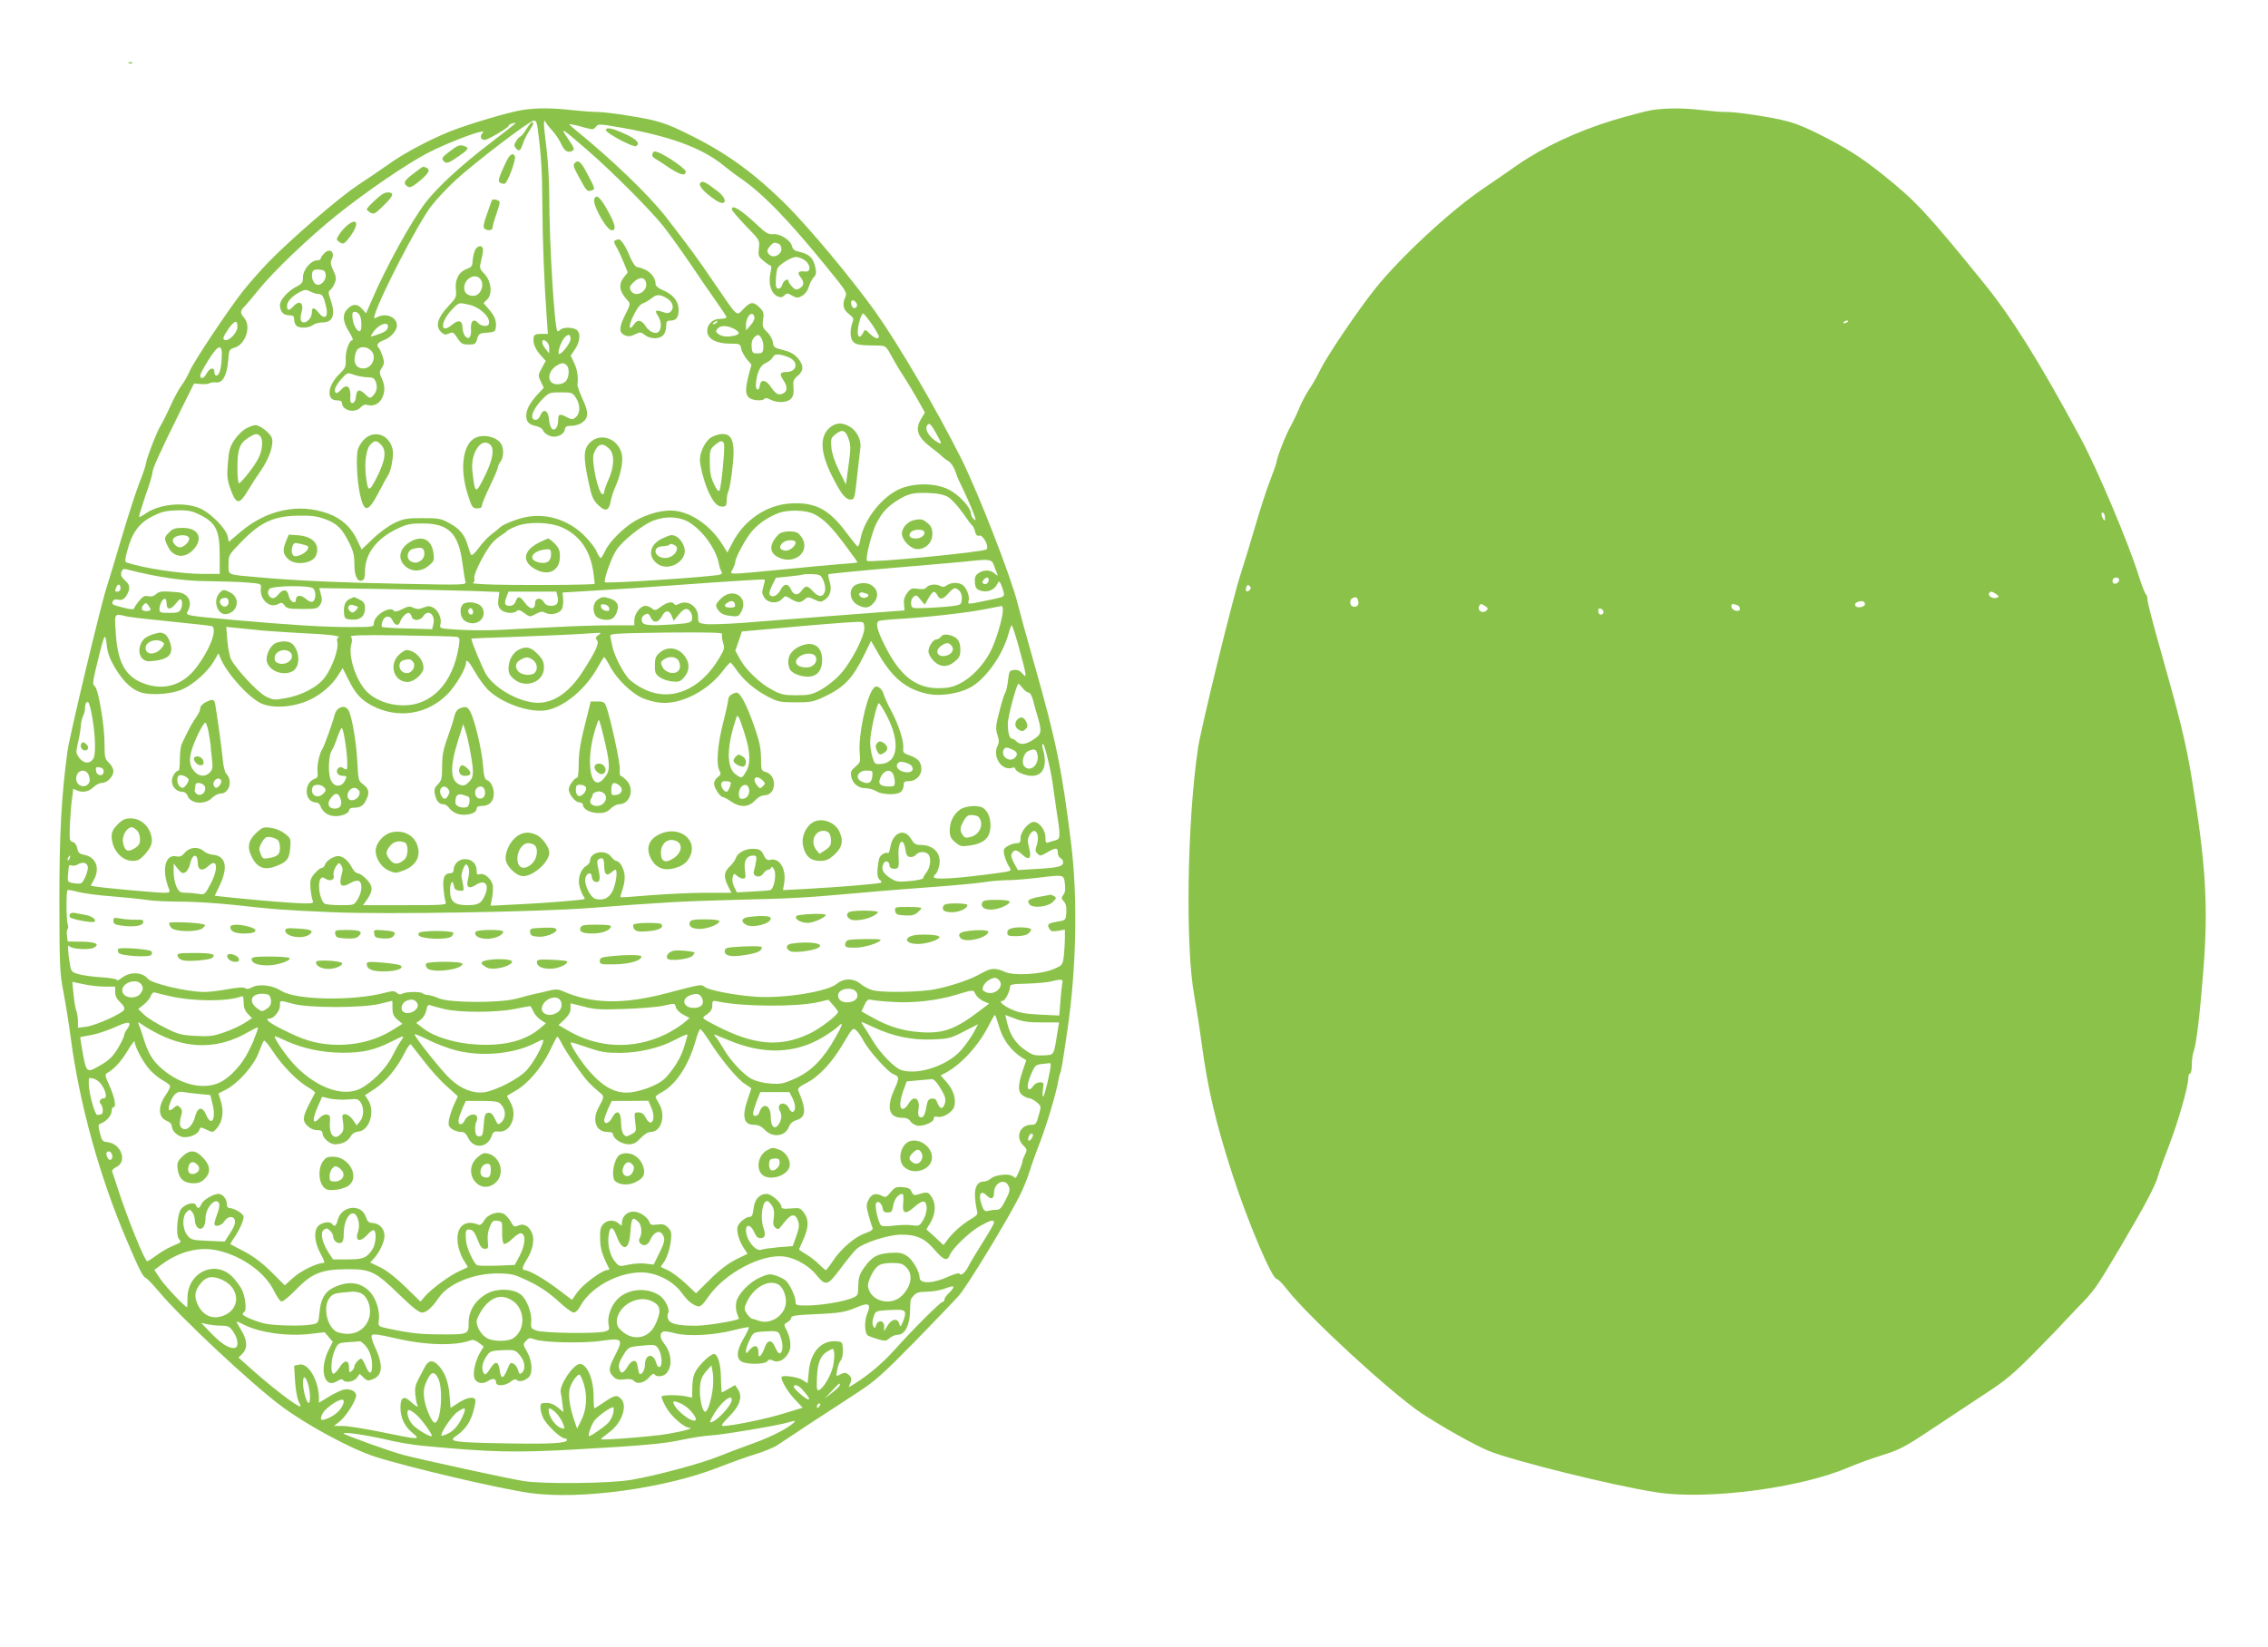 <?xml version="1.0" standalone="no"?>
<!DOCTYPE svg PUBLIC "-//W3C//DTD SVG 20010904//EN"
 "http://www.w3.org/TR/2001/REC-SVG-20010904/DTD/svg10.dtd">
<svg version="1.0" xmlns="http://www.w3.org/2000/svg"
 width="1280pt" height="930pt" viewBox="0 0 1280 930"
 preserveAspectRatio="xMidYMid meet">
<g transform="translate(0,930) scale(0.1,-0.1)"
fill="#8bc34a" stroke="none">
<path d="M728 8943 c7 -3 16 -2 19 1 4 3 -2 6 -13 5 -11 0 -14 -3 -6 -6z"/>
<path d="M2948 8679 c-69 -10 -303 -79 -406 -120 -117 -47 -265 -125 -350
-187 -43 -30 -120 -83 -172 -117 -104 -68 -379 -305 -506 -436 -44 -46 -108
-118 -141 -160 -85 -108 -276 -395 -302 -453 -12 -28 -33 -65 -48 -84 -14 -19
-42 -71 -62 -116 -20 -44 -44 -92 -53 -106 -20 -30 -81 -187 -84 -215 -1 -11
-18 -63 -39 -115 -20 -52 -65 -192 -100 -310 -35 -118 -72 -242 -83 -275 -30
-88 -209 -837 -221 -925 -34 -248 -46 -463 -46 -850 1 -366 2 -403 23 -510 12
-63 31 -182 42 -265 48 -364 162 -777 312 -1129 74 -174 95 -216 113 -222 7
-3 40 -38 73 -77 115 -139 516 -515 687 -643 142 -107 394 -243 530 -287 182
-59 711 -183 878 -206 284 -39 764 27 1067 147 69 27 164 61 211 75 47 15 101
37 120 51 19 13 102 68 184 122 83 54 202 131 265 173 100 65 141 102 321 285
113 116 226 234 250 261 46 51 275 427 344 565 21 41 45 102 55 135 10 33 36
107 59 165 37 95 94 285 104 350 2 14 7 32 10 40 7 15 13 53 42 250 50 343 58
741 20 1050 -52 417 -84 577 -206 1005 -45 160 -88 315 -95 345 -35 146 -221
624 -319 821 -142 283 -356 648 -486 831 -135 188 -371 471 -503 603 -171 170
-326 284 -522 383 -167 84 -197 93 -419 127 -55 8 -113 14 -130 13 -16 0 -77
4 -134 10 -115 13 -198 14 -283 1z m86 -101 c20 -150 26 -238 27 -438 1 -208
10 -429 25 -640 l6 -85 -38 0 c-29 0 -39 -4 -42 -18 -6 -31 7 -65 38 -101 l30
-33 -22 -41 c-22 -39 -22 -42 -6 -76 l17 -35 -31 -33 c-46 -49 -68 -89 -68
-124 0 -36 14 -51 58 -60 17 -4 34 -14 37 -24 3 -10 19 -23 35 -30 36 -15 83
4 88 36 2 15 10 20 36 20 18 0 45 7 58 16 41 27 42 59 6 135 -17 38 -31 75
-29 83 6 37 -1 86 -19 122 l-19 40 24 36 c31 45 33 97 6 112 -26 14 -74 13
-89 -2 -6 -6 -14 -10 -16 -7 -17 17 -46 499 -46 759 0 80 -7 200 -15 265 -8
66 -15 131 -15 145 1 22 2 23 11 8 5 -10 23 -32 40 -50 16 -18 37 -50 46 -70
18 -39 34 -51 58 -42 21 9 19 15 -22 75 -43 64 -36 59 108 -65 137 -118 361
-342 435 -436 33 -42 101 -137 152 -212 51 -76 117 -172 147 -214 30 -42 55
-80 55 -85 0 -5 -16 -9 -35 -9 -45 0 -77 -33 -73 -75 4 -40 53 -65 129 -65 54
0 57 -1 62 -29 3 -15 18 -42 32 -59 l26 -31 -16 -59 c-19 -76 -19 -107 1 -126
17 -17 79 -22 89 -7 3 6 17 4 33 -5 39 -20 95 -18 117 6 12 14 16 31 13 62 -3
37 0 46 24 66 35 30 35 59 1 100 -20 23 -44 36 -83 46 -50 12 -55 16 -58 43
-2 17 -15 42 -32 58 -26 25 -29 33 -23 71 5 37 2 46 -20 68 -35 35 -53 33 -92
-9 -40 -41 -27 -53 -167 152 -98 144 -136 195 -271 370 -98 125 -306 325 -517
496 -32 27 -33 28 -10 24 14 -2 46 -10 72 -18 44 -12 49 -11 61 5 13 17 18 17
134 -3 282 -49 463 -115 585 -214 29 -24 70 -55 91 -69 129 -87 275 -237 501
-516 101 -124 108 -135 97 -158 -19 -42 -13 -71 19 -96 28 -22 30 -27 20 -52
-15 -42 -12 -91 8 -108 16 -15 40 -18 145 -19 35 -1 39 -4 73 -67 20 -37 49
-85 64 -107 15 -22 48 -77 74 -122 l46 -82 -20 -33 c-38 -62 -23 -105 55 -164
28 -21 55 -43 60 -49 6 -6 22 -19 37 -28 15 -9 31 -33 38 -54 7 -21 20 -54 30
-73 32 -66 58 -125 75 -169 14 -39 14 -43 1 -32 -9 8 -16 21 -16 31 0 34 -68
108 -127 137 -73 35 -178 38 -262 8 -106 -39 -216 -175 -236 -294 -4 -23 -11
-39 -16 -35 -5 3 -33 38 -63 78 -97 131 -175 172 -314 164 -135 -8 -261 -93
-327 -220 l-30 -57 -28 45 c-65 105 -173 181 -272 191 -62 6 -147 -16 -220
-57 -64 -37 -148 -120 -170 -171 -10 -21 -21 -39 -25 -39 -4 0 -15 18 -25 41
-10 22 -45 64 -76 94 -91 84 -210 119 -325 95 -53 -11 -131 -43 -144 -59 -3
-3 -22 -19 -43 -35 -21 -15 -55 -51 -74 -78 -20 -27 -39 -46 -43 -41 -4 4 -12
26 -18 48 -19 65 -45 98 -103 130 -50 28 -62 30 -154 30 -88 0 -107 -3 -158
-27 -33 -16 -86 -54 -122 -89 l-64 -61 -26 55 c-33 70 -86 119 -161 147 -166
61 -347 24 -497 -103 l-66 -56 -6 31 c-10 45 -96 132 -156 158 -91 39 -232 25
-310 -31 -17 -12 -32 -19 -34 -17 -2 2 14 55 35 117 22 61 40 121 40 132 0 22
46 123 158 349 l77 155 37 -3 c21 -2 43 0 50 4 7 5 25 7 40 5 35 -3 59 41 66
125 4 59 6 62 35 71 64 18 97 123 54 170 -23 26 -22 39 6 66 12 13 45 52 74
88 84 105 288 300 443 424 168 135 410 300 525 357 82 42 228 100 279 112 26
6 28 5 17 -8 -14 -17 -7 -36 14 -36 18 0 135 69 135 79 0 5 9 11 20 14 11 3
20 4 20 2 0 -2 -64 -52 -142 -112 -158 -120 -298 -248 -365 -335 -83 -108
-226 -368 -308 -560 l-29 -67 -22 25 c-28 30 -51 30 -81 2 -32 -30 -30 -74 7
-131 16 -26 25 -47 20 -47 -19 0 -41 -62 -39 -108 2 -43 -1 -50 -39 -87 -64
-64 -71 -145 -12 -145 19 0 30 -5 30 -14 0 -44 73 -61 105 -26 12 13 25 18 37
14 33 -10 67 5 83 36 19 37 19 73 -1 115 -14 31 -14 35 1 59 14 21 15 31 5 63
-7 21 -16 42 -21 47 -17 18 -9 32 26 45 39 14 75 54 75 84 0 47 -62 73 -112
46 -18 -10 -19 -8 -13 13 31 105 240 509 317 612 27 36 89 102 136 146 107 99
421 339 444 339 12 1 18 -10 22 -41z m1802 -1007 c-10 -16 -23 -14 -30 5 -9
25 4 38 21 21 9 -8 12 -20 9 -26z m-2806 -50 c13 -25 13 -91 0 -91 -21 0 -45
57 -41 98 2 19 29 14 41 -7z m2228 -13 c2 -9 -8 -29 -22 -44 l-25 -29 -1 28
c0 53 39 90 48 45z m662 -37 c22 -33 40 -65 40 -70 0 -19 -23 -12 -51 15 -27
26 -27 26 -38 5 -28 -52 -41 -3 -19 70 6 22 15 39 19 39 5 0 26 -27 49 -59z
m-3580 -17 c0 -28 -40 -74 -65 -74 -23 0 -18 17 16 66 34 46 49 49 49 8z
m2705 26 c-3 -5 -12 -10 -18 -10 -7 0 -6 4 3 10 19 12 23 12 15 0z m-1858 -34
c-6 -15 -22 -24 -75 -41 -23 -7 -24 -7 -6 19 32 50 98 67 81 22z m1953 -1 c36
-19 38 -31 8 -39 -38 -10 -73 -7 -93 8 -16 12 -17 16 -6 30 17 20 53 20 91 1z
m-920 -59 c0 -24 -56 -94 -66 -83 -9 8 15 75 33 92 21 22 33 18 33 -9z m1079
1 c7 -13 11 -37 9 -53 -3 -25 -7 -29 -33 -29 -27 0 -30 3 -33 36 -2 24 3 42
13 53 22 21 29 20 44 -7z m-1211 -19 c7 -7 12 -23 12 -37 l-1 -26 -19 24 c-31
36 -23 70 8 39z m-1837 -93 c-3 -62 -14 -95 -31 -95 -6 0 -10 9 -10 20 0 30
-27 24 -45 -10 -15 -29 -35 -33 -35 -8 0 6 21 45 46 85 59 94 81 96 75 8z
m841 48 c38 -34 10 -103 -42 -103 -44 0 -61 40 -40 94 11 31 53 35 82 9z
m2374 -48 c42 -28 25 -75 -27 -75 -37 0 -42 -11 -18 -46 24 -37 24 -61 0 -74
-26 -14 -42 -6 -70 35 -29 43 -58 46 -63 8 -4 -34 -24 -28 -22 7 4 63 24 107
54 120 17 7 36 22 41 33 9 15 18 18 46 14 19 -4 46 -13 59 -22z m-1268 -37
c17 -17 15 -68 -5 -90 -18 -20 -63 -24 -81 -6 -25 25 -9 72 33 96 26 15 38 15
53 0z m-1125 -68 c31 0 39 -4 48 -26 11 -30 5 -57 -18 -80 -14 -14 -18 -13
-44 12 -33 31 -46 26 -51 -21 -4 -38 -34 -42 -31 -5 5 66 -18 88 -52 50 -23
-25 -35 -25 -35 0 0 11 16 37 35 59 35 38 35 39 73 25 20 -7 54 -13 75 -14z
m1177 -115 c25 -38 26 -87 1 -109 -18 -16 -22 -16 -50 -2 -43 23 -51 20 -51
-18 0 -39 -21 -64 -38 -43 -6 7 -12 30 -14 52 -4 49 -32 61 -48 21 -9 -26 -33
-35 -44 -17 -11 17 14 65 54 106 38 39 42 40 105 40 62 0 67 -2 85 -30z m2038
-210 c28 -50 28 -54 8 -44 -52 28 -83 79 -60 102 11 11 21 -1 52 -58z m63
-351 c19 -11 55 -51 82 -89 26 -38 51 -71 56 -74 4 -4 11 -18 14 -33 5 -19 12
-25 24 -22 22 6 59 -67 39 -78 -29 -16 -660 -77 -673 -64 -11 10 27 159 53
211 32 61 57 89 109 124 66 43 95 51 181 48 58 -2 90 -9 115 -23z m-4225 -99
c94 -47 114 -88 114 -236 l0 -99 -92 0 c-126 0 -337 32 -435 65 -8 3 -8 19 4
61 27 105 67 161 143 199 53 27 79 33 151 34 51 1 76 -5 115 -24z m3470 2 c54
-28 93 -67 170 -169 41 -55 74 -101 74 -103 0 -1 -42 -6 -92 -9 -51 -4 -205
-18 -343 -32 -314 -30 -287 -30 -269 4 7 15 14 33 14 41 0 23 60 133 93 171
38 44 87 78 147 102 54 22 159 20 206 -5z m-2760 -28 c68 -26 93 -51 134 -132
24 -47 30 -73 30 -122 0 -67 17 -102 44 -92 12 5 16 19 16 54 1 97 65 182 180
237 56 27 76 31 145 31 147 0 203 -56 225 -225 6 -47 14 -94 17 -104 5 -18 -4
-19 -343 -12 -364 7 -613 18 -824 37 -183 16 -170 10 -170 73 0 53 1 54 74
129 109 112 184 145 328 146 66 1 101 -4 144 -20z m2017 -1 c82 -25 185 -151
204 -250 3 -18 10 -38 15 -45 6 -7 3 -13 -9 -17 -40 -12 -640 -52 -649 -43 -9
9 35 136 63 179 32 52 147 144 208 168 58 22 112 25 168 8z m-682 -45 c101
-45 161 -131 178 -256 5 -34 8 -63 7 -63 -4 -5 -256 -8 -461 -6 -144 1 -234 6
-226 11 8 5 11 16 8 25 -7 18 44 124 89 186 14 19 40 44 57 54 18 11 35 24 38
28 3 5 28 18 55 28 64 26 188 23 255 -7z m2437 -210 c5 -16 13 -37 18 -48 7
-19 7 -19 -13 -2 -24 21 -62 22 -91 1 -18 -12 -22 -24 -20 -52 2 -30 8 -38 31
-46 35 -13 78 2 93 33 11 22 13 22 22 5 5 -11 12 -31 16 -46 6 -26 5 -27 -66
-42 -144 -30 -137 -30 -131 -7 7 27 -15 79 -38 91 -26 14 -61 12 -85 -4 -13
-10 -25 -11 -35 -5 -22 14 -65 11 -79 -6 -9 -11 -23 -13 -50 -9 -32 5 -40 3
-59 -22 -16 -21 -22 -39 -19 -64 l3 -36 -370 -28 c-203 -16 -446 -34 -540 -42
-93 -7 -189 -10 -212 -7 -41 5 -43 7 -43 40 0 60 -60 100 -110 73 -13 -7 -21
-7 -25 0 -10 17 -40 11 -75 -15 -30 -22 -35 -23 -50 -10 -9 8 -26 15 -38 15
-27 0 -62 -45 -62 -81 l0 -29 -127 0 c-71 0 -213 -4 -318 -10 -104 -5 -246
-12 -314 -16 -68 -3 -172 -3 -232 1 -109 7 -109 7 -103 31 8 33 -12 78 -41 94
-19 10 -30 10 -55 0 -24 -10 -37 -10 -57 -1 -21 10 -32 8 -64 -8 -22 -12 -41
-16 -44 -11 -21 34 -115 -23 -115 -69 0 -20 -5 -21 -132 -21 -154 0 -342 12
-658 40 -276 25 -274 25 -260 50 29 54 2 102 -61 107 -87 7 -100 6 -119 -12
-13 -11 -27 -15 -44 -11 -19 5 -30 -1 -49 -24 -14 -16 -27 -35 -29 -42 -4 -10
-15 -10 -59 1 -67 17 -69 18 -63 36 4 9 14 13 28 10 25 -6 39 2 55 32 17 33
14 52 -15 78 -19 17 -24 30 -19 45 6 18 12 20 33 15 172 -44 314 -65 456 -66
83 -1 185 -4 226 -8 74 -6 75 -6 72 -33 -6 -64 50 -114 98 -88 18 10 24 9 36
-8 12 -17 25 -20 99 -20 79 0 87 2 101 23 12 18 13 31 5 59 l-9 36 346 -5
c191 -3 420 -8 508 -11 l162 -6 -5 -39 c-4 -29 -1 -45 12 -59 20 -22 74 -27
92 -9 8 8 20 5 42 -12 31 -23 32 -23 65 -5 27 14 38 16 55 6 29 -15 78 -4 92
21 6 11 9 37 7 57 l-3 37 200 12 c110 6 297 19 415 28 345 25 522 36 526 33 2
-2 -2 -20 -8 -40 -9 -31 -8 -41 6 -62 21 -32 74 -36 100 -7 18 19 18 19 49 0
39 -23 55 -24 78 -3 17 15 21 15 54 0 33 -16 38 -16 60 -2 31 21 41 58 27 104
-6 20 -9 38 -7 40 2 3 177 20 387 38 211 18 399 34 418 37 99 11 117 9 128
-20z m-981 -61 c18 -11 35 -63 29 -88 -9 -36 -35 -37 -66 -4 -34 37 -43 37
-67 4 -22 -29 -45 -25 -61 12 -15 32 -38 30 -56 -5 -17 -32 -44 -47 -60 -31
-7 7 -3 24 11 54 l22 44 68 7 c37 4 73 8 78 10 19 7 90 5 102 -3z m953 -26 c0
-18 -17 -29 -30 -21 -8 5 -7 11 1 21 15 18 29 18 29 0z m-4900 -46 c0 -11 -7
-20 -15 -20 -17 0 -18 2 -9 24 9 23 24 20 24 -4z m1088 -2 c17 -17 15 -67 -4
-75 -8 -3 -25 4 -39 17 -26 24 -55 21 -55 -5 0 -29 -34 -12 -40 20 -7 39 -32
43 -59 9 -13 -16 -27 -24 -36 -20 -22 8 -29 34 -15 51 16 19 229 22 248 3z
m3647 -14 c10 -10 15 -29 13 -48 -3 -30 -5 -31 -58 -38 -30 -4 -93 -8 -140
-10 -85 -3 -85 -3 -88 23 -2 15 4 32 14 40 14 12 19 10 39 -16 l24 -29 21 37
c25 42 35 45 50 17 15 -28 31 -25 62 10 30 34 40 37 63 14z m-2269 -29 c9 -38
-2 -55 -35 -55 -20 0 -34 7 -41 20 -16 29 -50 26 -50 -4 0 -39 -27 -39 -56 -1
-31 42 -41 43 -54 10 -7 -18 -17 -25 -35 -25 -27 0 -31 13 -15 54 l10 26 135
0 135 0 6 -25z m-2206 -39 c0 -40 21 -42 51 -5 24 30 29 32 35 16 3 -10 2 -29
-4 -43 -10 -21 -18 -24 -67 -24 -49 0 -55 2 -55 21 0 25 17 59 30 59 6 0 10
-11 10 -24z m-90 -38 c0 -4 -11 -8 -25 -8 -27 0 -33 18 -13 38 10 10 15 9 25
-5 7 -9 13 -20 13 -25z m4810 -1 c0 -46 -40 -179 -72 -239 -41 -77 -109 -147
-173 -178 -39 -19 -66 -25 -120 -25 -127 0 -217 72 -300 238 -44 86 -55 130
-36 141 5 3 51 8 102 11 148 8 396 35 494 55 50 10 93 18 98 19 4 0 7 -10 7
-22z m-1759 -19 c5 -10 7 -27 4 -37 -5 -16 -20 -20 -108 -26 -140 -9 -171 -6
-175 22 -2 14 4 26 17 33 18 9 23 7 33 -15 15 -34 44 -32 63 5 19 37 42 38 56
3 l11 -28 30 37 c32 38 51 40 69 6z m-1578 -18 c3 -13 14 -20 29 -20 13 0 29
9 36 20 28 45 72 10 57 -47 l-6 -25 -139 4 c-76 1 -141 6 -144 9 -4 3 -2 18 3
33 13 32 43 34 56 4 13 -29 33 -34 42 -11 9 26 34 53 48 53 7 0 15 -9 18 -20z
m-1608 0 c22 -5 139 -18 260 -30 121 -12 222 -23 224 -26 26 -25 -16 -133 -90
-231 -81 -108 -198 -138 -320 -82 -88 42 -127 121 -136 282 -7 108 -9 104 62
87z m4163 -62 c4 -48 -78 -205 -142 -271 -28 -30 -77 -67 -107 -83 -46 -25
-65 -29 -134 -29 -68 0 -88 4 -134 29 -70 36 -151 113 -184 174 l-27 49 19 54
18 54 189 17 c215 20 400 35 459 37 39 1 41 0 43 -31z m875 -122 c42 -153 44
-171 17 -138 -14 16 -28 22 -47 20 -26 -3 -28 -7 -34 -60 -4 -32 -11 -63 -16
-70 -6 -7 -20 -54 -33 -105 -21 -81 -22 -97 -11 -131 10 -29 10 -44 2 -60 -32
-61 21 -145 80 -127 11 4 19 2 19 -4 0 -17 56 -41 94 -41 66 0 90 61 60 158
-3 12 -2 22 3 22 9 0 50 -175 57 -245 3 -22 12 -85 20 -140 22 -138 21 -152
-8 -159 -13 -3 -31 -9 -40 -12 -13 -5 -16 1 -16 30 0 40 -35 86 -65 86 -29 0
-75 -55 -75 -89 0 -24 -4 -31 -20 -31 -27 0 -68 -20 -74 -36 -6 -15 11 -69 31
-100 14 -21 12 -22 -69 -33 -227 -31 -358 -39 -358 -22 0 6 4 12 10 16 5 3 14
22 19 41 19 70 -25 124 -103 124 -28 0 -37 6 -55 35 -36 62 -102 36 -116 -46
-4 -22 -10 -37 -13 -35 -14 8 -45 -11 -50 -30 -14 -64 -14 -108 2 -120 10 -7
13 -14 9 -17 -10 -6 -234 -25 -421 -35 l-133 -7 7 42 c12 79 -27 142 -79 129
-17 -4 -25 2 -37 27 -12 26 -22 33 -52 35 -45 4 -94 -20 -104 -50 -4 -13 -20
-35 -35 -49 -34 -32 -36 -60 -10 -112 l19 -37 -147 0 c-80 0 -220 -7 -311 -14
-91 -8 -166 -13 -168 -11 -2 2 4 24 13 50 10 30 13 60 9 84 -7 36 -29 71 -47
71 -5 0 -18 11 -29 25 -33 42 -118 25 -118 -24 0 -9 -9 -22 -21 -29 -34 -21
-50 -73 -38 -118 6 -22 16 -45 21 -52 6 -7 9 -14 7 -17 -6 -6 -219 -23 -387
-31 l-143 -7 7 39 c5 21 7 53 6 69 -2 37 -45 78 -73 70 -16 -5 -19 -1 -19 21
0 38 -27 64 -66 64 -35 0 -64 -28 -64 -62 0 -11 -7 -18 -19 -18 -33 0 -44 -26
-38 -88 3 -31 8 -65 12 -74 7 -17 -8 -18 -230 -18 l-236 0 20 28 c37 53 37 79
0 118 -18 19 -41 34 -50 34 -10 0 -25 16 -36 38 -10 20 -31 43 -47 51 -25 12
-33 11 -62 -2 -18 -9 -35 -25 -39 -36 -3 -12 -12 -21 -20 -21 -7 0 -25 -14
-40 -32 -23 -27 -26 -39 -23 -82 3 -28 8 -59 12 -68 7 -16 2 -18 -40 -18 -57
0 -241 15 -400 31 l-112 12 29 61 c48 102 33 165 -41 171 -16 1 -39 10 -50 20
-30 27 -79 24 -106 -8 -18 -21 -29 -26 -51 -21 -63 12 -82 -82 -38 -188 6 -15
1 -18 -31 -18 -39 0 -350 28 -390 36 l-22 4 20 37 c33 64 8 125 -56 137 -27 5
-35 12 -40 37 -4 19 -13 33 -26 36 -18 5 -19 12 -15 107 3 55 8 119 12 141 4
22 6 44 5 48 -1 4 6 3 17 -3 33 -17 71 -11 97 15 14 14 36 25 49 25 30 0 65
36 65 67 0 13 -11 34 -25 47 -23 21 -25 31 -25 107 0 105 -35 310 -55 325 -13
10 -12 21 5 95 51 210 53 214 62 140 5 -47 17 -80 47 -131 49 -81 96 -125 153
-141 62 -16 174 -6 231 21 62 29 141 100 174 157 l26 45 13 -31 c36 -85 158
-220 228 -252 70 -32 195 -21 286 26 56 28 116 81 146 129 l28 44 33 -66 c40
-79 69 -111 131 -145 148 -78 318 -51 432 69 46 49 100 141 100 172 0 25 16 9
50 -50 19 -34 52 -79 72 -100 78 -78 239 -135 334 -117 97 18 218 118 284 236
19 34 37 63 40 63 3 0 19 -25 35 -56 37 -68 119 -148 181 -175 25 -11 69 -23
99 -26 114 -12 264 63 351 175 21 28 42 51 45 52 4 0 19 -18 34 -40 41 -60
106 -115 177 -152 58 -30 70 -33 158 -33 87 0 101 3 163 32 113 54 159 103
226 239 l37 76 47 -82 c78 -133 159 -196 282 -219 63 -12 166 4 226 35 87 44
188 184 221 307 7 26 15 47 18 47 3 0 23 -60 43 -134z m-4268 104 c61 -5 172
-12 248 -16 76 -3 151 -10 165 -14 15 -5 21 -9 13 -9 -9 -1 -11 -9 -7 -26 9
-35 -28 -141 -69 -197 -41 -56 -131 -104 -227 -120 -59 -11 -68 -10 -109 11
-45 23 -167 154 -195 209 -8 16 -17 64 -21 106 l-6 77 49 -5 c27 -3 99 -10
159 -16z m1891 -26 c-15 -11 -17 -16 -7 -28 14 -17 -4 -58 -80 -177 -81 -126
-177 -187 -277 -175 -98 12 -213 78 -265 153 -19 28 -87 191 -87 208 0 1 102
5 228 9 190 7 337 13 482 23 23 1 24 0 6 -13z m700 7 c-4 -6 -2 -27 4 -47 11
-32 9 -39 -22 -91 -107 -180 -275 -248 -426 -172 -34 16 -73 44 -87 61 -36 43
-82 136 -90 184 -4 21 -9 46 -11 54 -3 13 38 15 317 19 238 2 320 0 315 -8z
m-1500 -16 c19 -4 20 -9 13 -56 -33 -205 -152 -332 -314 -331 -82 0 -162 32
-209 82 -61 66 -103 203 -82 268 4 13 3 29 -3 36 -9 10 45 12 282 9 160 -2
301 -6 313 -8z m3196 -290 c11 -14 26 -25 33 -25 8 0 19 -18 25 -42 6 -24 19
-72 30 -107 21 -74 17 -89 -34 -120 -39 -25 -69 -27 -90 -6 -8 8 -19 15 -25
15 -14 0 -24 37 -23 87 1 41 50 223 60 223 2 0 13 -11 24 -25z m-5254 -150
c20 -107 24 -217 10 -245 -18 -34 -55 -33 -81 2 -19 26 -19 31 -7 85 8 32 15
74 16 95 1 20 7 45 13 56 6 12 11 31 11 45 0 27 10 41 20 30 4 -5 12 -35 18
-68z m5197 -197 c28 -13 32 -30 10 -48 -29 -24 -75 8 -62 44 8 19 17 20 52 4z
m140 -28 c12 -57 -42 -104 -75 -65 -17 21 -3 74 23 85 37 15 45 11 52 -20z
m-5270 -95 c0 -30 -39 -27 -43 3 -3 20 0 23 20 20 15 -2 23 -10 23 -23z m-84
-22 c7 -18 7 -34 1 -43 -21 -35 -72 -17 -72 24 0 49 54 63 71 19z m5355 -338
c3 -13 1 -39 -5 -57 -9 -26 -9 -35 4 -47 14 -15 19 -14 55 7 49 28 60 28 60
-2 0 -13 7 -26 15 -30 8 -3 15 -14 15 -24 0 -24 -29 -31 -160 -38 l-95 -6 -22
39 c-15 28 -19 44 -12 56 14 23 28 21 59 -8 38 -36 54 -21 38 38 -10 38 -9 51
2 72 17 32 38 32 46 0z m-746 -81 c4 -30 10 -40 26 -42 11 -2 27 4 34 13 15
18 51 20 68 3 19 -19 14 -72 -8 -101 -11 -14 -20 -29 -20 -35 0 -5 -34 -12
-75 -16 -70 -6 -77 -5 -115 20 -40 27 -50 53 -31 83 10 16 31 6 31 -14 0 -15
18 -24 40 -18 11 3 14 16 12 54 -5 60 4 102 21 96 7 -2 14 -21 17 -43z m-4717
-49 c-3 -9 -8 -14 -10 -11 -3 3 -2 9 2 15 9 16 15 13 8 -4z m723 -26 c0 -42
26 -50 59 -19 52 49 60 -11 13 -101 -32 -60 -33 -61 -68 -55 -19 3 -51 6 -71
6 -32 0 -39 5 -53 34 -9 19 -16 56 -16 83 l0 48 24 -30 c20 -25 28 -28 43 -19
9 6 20 24 24 41 13 63 44 71 45 12z m3151 9 c-3 -18 -8 -43 -12 -55 -10 -32
34 -44 53 -14 8 11 20 21 27 21 8 0 15 6 18 13 3 7 9 1 17 -14 13 -29 -2 -107
-23 -114 -7 -2 -52 -6 -100 -8 l-88 -5 -15 30 c-9 18 -13 40 -9 55 6 24 7 24
24 9 10 -9 25 -16 35 -16 14 0 16 7 10 48 -7 54 10 82 48 82 17 0 19 -5 15
-32z m-857 -28 c0 -45 14 -58 39 -36 10 9 21 16 24 16 13 0 6 -65 -11 -109
-18 -48 -53 -67 -100 -56 -30 7 -67 83 -58 119 8 31 36 35 36 6 0 -11 7 -23
16 -27 28 -10 35 10 22 66 -10 44 -9 54 2 61 22 13 30 2 30 -40z m-2915 0 c6
-19 -19 -85 -37 -96 -5 -3 -25 -3 -43 0 -34 7 -35 8 -31 49 2 23 4 45 5 49 1
4 7 5 15 2 8 -3 23 -1 33 5 28 16 51 13 58 -9z m1434 -43 c-19 -68 -4 -83 51
-51 15 10 35 14 44 11 23 -9 20 -63 -5 -103 -21 -34 -21 -34 -97 -34 -42 0
-82 4 -89 8 -27 17 -43 110 -24 140 7 11 12 11 28 1 28 -17 53 -6 46 20 -3 12
3 33 12 48 16 24 19 25 30 9 9 -12 11 -27 4 -49z m717 29 c3 -13 1 -40 -5 -60
-12 -45 5 -57 44 -32 49 32 76 7 55 -50 -21 -53 -38 -64 -102 -64 -75 0 -98
20 -98 85 0 46 16 63 22 23 2 -17 11 -24 30 -26 26 -3 27 -2 22 30 -3 18 -7
38 -9 45 -5 17 15 73 26 73 5 0 11 -11 15 -24z m3364 -86 c4 -31 1 -50 -9 -62
-12 -16 -12 -20 3 -37 12 -13 16 -32 14 -62 -3 -43 -4 -44 -46 -51 -57 -10
-64 -15 -51 -39 9 -17 17 -19 50 -14 l39 7 0 -49 c0 -26 -3 -71 -6 -100 -7
-51 -7 -52 -58 -74 -70 -30 -229 -39 -276 -15 -18 9 -45 16 -59 16 -24 0 -37
-5 -96 -37 -57 -31 -190 -72 -264 -82 -100 -13 -271 -14 -323 -2 -21 5 -51 21
-69 35 -41 35 -96 35 -136 2 -53 -44 -296 -83 -455 -73 -115 7 -269 37 -290
55 -20 17 -21 16 -208 -33 -251 -67 -429 -63 -595 10 -23 11 -41 11 -70 4 -22
-6 -59 -14 -82 -19 -23 -5 -71 -17 -105 -27 -93 -26 -375 -25 -438 0 -25 11
-55 20 -67 20 -12 1 -25 5 -29 10 -10 10 -96 9 -114 -3 -10 -6 -20 -4 -30 5
-14 12 -23 12 -70 0 -179 -47 -500 -41 -582 11 -51 33 -127 42 -168 19 -17 -9
-29 -10 -37 -3 -8 6 -40 4 -96 -6 -46 -9 -106 -16 -134 -16 -94 0 -296 47
-318 74 -33 40 -102 42 -150 4 -14 -11 -25 -15 -25 -10 0 5 -40 12 -89 15 -49
3 -107 11 -129 18 -36 10 -41 16 -47 53 -12 64 -14 121 -5 106 11 -18 111 -25
140 -10 37 20 7 34 -74 34 l-74 1 -4 33 c-2 18 -1 35 4 38 4 3 4 15 0 27 -8
23 -9 184 -1 192 3 2 29 -2 59 -10 30 -8 116 -20 190 -25 74 -6 162 -15 195
-20 33 -6 121 -10 195 -10 74 0 212 -9 305 -19 234 -26 275 -29 555 -41 302
-13 1168 2 1450 24 395 31 512 38 820 46 339 8 382 11 710 40 118 11 314 26
435 35 120 9 241 21 268 26 28 5 82 9 121 10 39 0 118 7 176 14 147 18 144 18
150 -35z m-370 -545 c30 -36 -28 -88 -76 -66 -19 8 -22 15 -15 33 8 22 44 48
67 48 6 0 17 -7 24 -15z m356 -12 c-2 -10 -8 -56 -11 -102 l-7 -84 -108 5
c-87 5 -118 10 -164 31 -50 23 -73 47 -46 47 12 0 40 53 40 77 0 16 11 18 98
20 53 2 113 7 132 12 57 15 72 13 66 -6z m-5403 -23 l57 0 0 -31 c0 -21 9 -39
29 -58 20 -19 26 -32 21 -42 -13 -22 -157 -87 -212 -95 l-48 -6 0 35 c0 20 -4
47 -9 60 -5 13 -13 56 -16 94 l-7 70 63 -13 c35 -8 90 -14 122 -14z m207 9 c9
-16 8 -26 -5 -45 -26 -40 -105 -29 -105 15 0 47 88 71 110 30z m4034 -41 c16
-26 -4 -52 -43 -56 -37 -4 -61 12 -61 39 0 39 82 52 104 17z m671 -10 c6 -13
25 -30 43 -39 l34 -15 -54 -41 c-136 -104 -206 -129 -332 -120 -97 6 -182 32
-269 81 l-65 36 16 35 c13 28 21 35 37 31 11 -3 65 -9 120 -12 119 -8 252 7
361 40 101 30 97 30 109 4z m-4545 -12 c131 -30 324 -31 403 -1 9 4 12 -6 12
-34 0 -28 7 -47 24 -65 l23 -24 -43 -28 c-24 -15 -75 -39 -114 -52 -59 -21
-83 -24 -160 -20 -81 4 -98 8 -175 47 -47 23 -100 56 -118 74 l-32 31 31 24
c17 14 35 36 40 49 6 17 14 23 27 19 9 -3 46 -12 82 -20z m564 -2 c12 -31 6
-54 -20 -70 -24 -16 -27 -16 -52 3 -51 38 -36 83 28 83 25 0 40 -5 44 -16z
m2438 -9 c15 -33 -4 -55 -47 -55 -57 0 -73 49 -23 70 39 15 58 11 70 -15z
m-804 -7 c19 -19 14 -55 -10 -72 -48 -34 -107 -7 -86 38 17 39 72 58 96 34z
m-804 -20 c22 -35 -51 -77 -81 -47 -15 15 -4 49 21 59 28 12 47 8 60 -12z
m2376 -49 c1 -18 -100 -95 -163 -125 -166 -78 -313 -65 -530 48 -77 40 -77 41
-55 56 31 21 38 32 38 61 0 21 3 23 33 17 144 -30 445 -31 567 -3 l55 13 27
-30 c15 -17 27 -34 28 -37z m-3076 44 c87 -24 392 -24 489 0 38 9 69 17 70 17
2 0 2 -18 2 -41 0 -33 6 -46 28 -65 l28 -24 -48 -30 c-103 -66 -224 -95 -353
-87 -96 7 -158 26 -277 86 -75 37 -103 61 -71 61 23 0 58 43 58 72 0 33 -4 32
74 11z m1871 -29 c88 3 188 11 222 19 61 14 62 14 67 -9 4 -14 22 -32 42 -42
l36 -19 -38 -32 c-22 -17 -66 -45 -100 -61 -179 -86 -379 -78 -550 23 l-52 30
34 32 c24 23 34 41 34 62 l0 29 73 -18 c61 -17 96 -19 232 -14z m-1015 -1 c85
-20 289 -20 395 1 44 9 83 16 86 16 4 0 12 -13 19 -30 7 -16 26 -38 42 -48
l29 -19 -33 -28 c-82 -70 -199 -100 -353 -92 -121 6 -241 42 -303 89 l-43 33
25 18 c15 11 28 33 32 53 5 27 10 34 23 29 9 -4 45 -13 81 -22z m3130 -103
c21 -71 67 -132 128 -171 l24 -14 -21 -62 c-27 -81 -27 -118 1 -137 12 -9 29
-16 38 -16 8 -1 27 -11 41 -23 26 -22 26 -22 11 -74 -13 -48 -17 -53 -43 -53
-63 0 -90 -70 -45 -115 23 -23 24 -27 11 -52 -8 -16 -15 -34 -15 -41 0 -12
-27 -78 -37 -91 -1 -2 -9 2 -18 9 -20 17 -100 8 -124 -14 -10 -9 -27 -16 -38
-16 -37 0 -55 -33 -50 -92 2 -29 8 -62 11 -74 6 -18 0 -26 -36 -47 -48 -28
-103 -78 -133 -119 l-20 -27 -48 45 -49 44 20 32 c32 53 36 107 12 147 -21 34
-26 35 -85 16 -15 -4 -23 0 -30 17 -8 18 -19 24 -51 26 -36 3 -45 -1 -68 -29
-24 -29 -29 -31 -50 -19 -34 17 -59 9 -75 -25 -13 -26 -12 -37 1 -85 8 -30 18
-62 22 -70 5 -11 -6 -20 -43 -33 -58 -20 -138 -90 -182 -158 -18 -27 -35 -49
-39 -49 -3 0 -19 14 -36 31 -16 17 -48 42 -71 56 -24 14 -43 27 -43 29 0 3 10
26 22 52 32 71 34 115 7 153 -21 30 -25 31 -75 27 -42 -4 -54 -1 -54 9 0 24
-56 73 -83 73 -41 0 -68 -30 -74 -83 -5 -38 -9 -47 -25 -47 -10 0 -31 -12 -45
-26 -21 -21 -25 -32 -20 -65 3 -22 17 -58 31 -79 l25 -38 -67 -33 c-45 -23
-93 -60 -145 -112 l-79 -78 -60 57 c-34 31 -77 63 -97 72 -20 9 -38 18 -40 19
-2 1 2 10 10 19 21 25 41 84 46 136 4 38 1 50 -17 68 -18 18 -30 21 -61 17
-31 -4 -39 -2 -44 14 -10 29 -55 59 -91 59 -35 0 -64 -28 -64 -64 0 -18 -1
-18 -18 -3 -25 23 -65 21 -88 -4 -15 -17 -19 -35 -17 -84 1 -56 12 -91 51
-167 2 -5 -3 -8 -11 -8 -28 0 -135 -79 -167 -123 l-32 -45 -82 62 c-74 56
-161 106 -186 106 -16 0 -12 20 13 59 34 55 45 111 30 149 -17 41 -48 58 -79
43 -21 -9 -25 -7 -39 19 -9 16 -26 37 -38 45 -33 21 -93 3 -115 -36 -11 -19
-22 -27 -32 -23 -87 37 -138 -25 -111 -133 7 -26 21 -60 33 -75 11 -16 19 -31
17 -32 -2 -2 -24 -12 -49 -23 -53 -24 -159 -102 -193 -143 l-24 -28 -84 82
c-53 52 -105 93 -142 111 l-58 28 20 21 c33 36 61 95 61 130 0 39 -29 70 -68
72 -20 0 -28 8 -37 34 -27 79 -142 63 -160 -21 -7 -29 -19 -37 -30 -19 -9 15
-48 12 -73 -6 -33 -23 -30 -94 7 -161 21 -38 25 -53 16 -53 -36 0 -129 -45
-171 -84 l-47 -42 -76 76 c-51 50 -101 88 -151 114 -41 22 -77 40 -79 42 -2 2
6 15 17 31 35 50 62 112 56 128 -7 18 -55 45 -79 45 -9 0 -15 9 -15 24 0 28
-24 56 -47 56 -29 0 -85 -33 -96 -57 -12 -27 -22 -29 -31 -7 -8 20 -52 11 -81
-17 -24 -24 -35 -150 -15 -174 15 -18 17 -16 -40 -41 -25 -10 -64 -34 -87 -51
-24 -18 -47 -33 -52 -33 -14 0 -114 247 -166 410 -16 47 -30 90 -32 97 -3 6 8
17 24 25 63 30 27 132 -50 140 -28 3 -32 8 -43 51 -11 43 -10 49 4 54 31 11
62 46 62 70 0 13 5 23 11 23 17 0 5 61 -26 127 -22 48 -23 58 -11 65 40 22 80
66 116 126 22 37 40 60 40 52 0 -29 48 -118 86 -160 21 -23 55 -50 76 -61 21
-11 38 -25 38 -32 0 -7 -11 -29 -25 -49 -47 -69 -42 -128 11 -148 14 -6 24
-18 24 -29 0 -28 39 -61 71 -61 38 0 77 19 84 41 6 17 8 17 42 1 35 -17 35
-16 58 10 31 36 39 92 22 149 l-14 46 43 22 c71 38 158 137 184 209 13 34 26
65 30 67 4 3 27 -25 50 -60 51 -79 137 -167 197 -202 24 -14 43 -28 41 -32 -2
-3 -15 -28 -29 -56 -41 -79 -44 -101 -15 -130 16 -16 36 -25 56 -25 21 0 30
-5 30 -17 0 -27 41 -63 71 -63 39 0 75 18 89 46 8 15 24 24 43 26 63 6 96 115
54 179 l-17 26 55 36 c63 42 124 115 167 200 16 33 33 56 37 51 4 -5 37 -48
74 -95 37 -48 94 -112 129 -142 l62 -56 -22 -48 c-12 -26 -24 -64 -28 -84 -5
-31 -2 -39 17 -53 13 -9 35 -16 49 -16 20 0 30 -8 43 -35 30 -62 107 -56 131
10 9 26 16 30 41 27 68 -7 108 93 66 164 -12 20 -21 37 -19 38 2 2 24 14 49
29 67 38 146 130 190 221 21 43 40 81 43 83 3 3 15 -15 27 -39 25 -50 116
-181 151 -218 13 -14 38 -37 56 -52 35 -29 35 -25 -2 -95 -36 -69 -11 -133 51
-133 22 0 33 -5 33 -14 0 -24 50 -56 88 -56 27 0 42 8 68 35 20 22 42 35 58
35 58 0 85 93 46 158 -11 18 -20 36 -20 40 0 4 16 16 35 26 81 44 151 151 191
291 10 36 22 65 26 65 5 0 28 -30 51 -67 67 -105 161 -218 201 -242 20 -13 36
-24 36 -25 0 -2 -9 -29 -20 -61 -34 -99 -23 -145 35 -145 24 0 42 -8 63 -30
45 -45 114 -35 134 18 7 19 22 32 42 38 55 16 58 58 12 166 -6 13 3 22 43 43
71 35 147 116 210 224 53 89 55 91 74 74 10 -10 28 -35 38 -55 29 -56 139
-180 171 -192 34 -13 35 -21 3 -92 -43 -98 -27 -154 44 -154 25 0 40 -6 48
-19 6 -10 23 -21 37 -25 32 -8 96 18 96 39 0 11 6 14 23 10 30 -7 85 28 93 60
10 42 -4 89 -41 133 l-36 41 23 12 c90 46 191 156 249 271 16 32 31 58 34 58
2 0 14 -32 25 -70z m90 49 c42 -17 77 -21 151 -21 l96 0 -9 -54 c-21 -135 -17
-129 -79 -132 -46 -2 -61 1 -99 27 -55 37 -86 82 -104 149 -7 29 -13 52 -12
52 1 0 26 -10 56 -21z m-5014 -61 c-9 -12 -16 -28 -16 -35 0 -6 -15 -38 -34
-70 -26 -43 -48 -66 -88 -90 -89 -53 -89 -52 -110 56 -9 52 -16 95 -15 96 1 1
30 6 63 12 34 6 95 27 135 45 78 36 97 32 65 -14z m181 -27 c170 -85 339 -82
499 10 28 16 54 29 58 29 3 0 0 -16 -8 -35 -9 -20 -15 -38 -15 -40 -1 -3 -14
-32 -31 -65 -37 -74 -106 -147 -162 -172 -84 -38 -197 -17 -296 56 -68 50
-100 95 -127 179 -12 40 -26 81 -31 91 -7 19 -7 19 22 -1 16 -11 57 -35 91
-52z m4035 39 c107 -50 216 -73 329 -68 91 3 104 6 179 45 l80 41 -27 -51
c-16 -28 -47 -71 -70 -97 -78 -87 -243 -141 -336 -111 -39 13 -116 92 -159
162 -14 24 -36 59 -48 77 -12 17 -20 32 -17 32 3 0 34 -13 69 -30z m-217 -57
c-67 -120 -134 -188 -224 -230 -68 -31 -83 -34 -141 -30 -39 2 -82 13 -106 25
-47 24 -122 104 -161 172 -15 25 -33 54 -42 64 -14 16 -14 18 -1 13 8 -3 42
-17 76 -31 195 -81 372 -75 529 19 33 20 69 45 80 56 37 36 34 19 -10 -58z
m-2141 -73 c143 -36 319 -21 439 38 54 27 57 28 51 8 -14 -46 -57 -119 -92
-158 -42 -47 -170 -113 -237 -124 -63 -9 -131 17 -193 74 -46 42 -202 237
-202 253 0 4 35 -11 78 -32 42 -21 113 -48 156 -59z m1306 86 c0 -2 -9 -33
-20 -69 -12 -40 -38 -90 -67 -127 -38 -52 -58 -68 -112 -92 -36 -17 -92 -32
-123 -35 -80 -8 -148 26 -227 114 -51 57 -118 160 -109 168 2 2 44 -11 93 -28
77 -27 104 -31 185 -31 109 1 223 28 310 74 54 28 70 34 70 26z m-2268 -31
c96 -44 203 -67 318 -68 116 -1 182 14 282 64 71 36 74 36 50 2 -11 -16 -33
-55 -50 -89 -33 -66 -115 -148 -179 -180 -96 -47 -240 2 -363 126 -53 54 -133
170 -117 170 3 0 29 -11 59 -25z m4318 -136 c0 -29 -35 -179 -42 -179 -5 0 -5
18 -2 40 6 37 5 40 -17 40 -13 0 -30 -9 -37 -20 -7 -11 -17 -20 -22 -20 -16 0
-12 38 11 90 19 44 25 49 57 53 21 2 40 4 45 5 4 1 7 -3 7 -9z m-5359 -110
c27 -36 35 -79 16 -79 -21 0 -32 -19 -18 -33 6 -6 11 -21 11 -34 0 -22 -3 -25
-31 -27 -13 -1 -48 123 -48 176 -1 35 0 36 26 29 15 -4 35 -18 44 -32z m4730
-12 c36 -58 40 -73 29 -103 -11 -29 -27 -24 -41 13 -6 18 -15 23 -31 21 -18
-2 -24 -12 -30 -47 -8 -50 -20 -67 -38 -56 -8 5 -10 21 -6 43 10 62 -27 83
-56 32 -9 -17 -24 -30 -33 -30 -20 0 -19 40 4 105 l18 50 64 6 c35 3 71 6 79
7 8 1 27 -17 41 -41z m-4175 -43 l61 -6 12 -49 c22 -84 -5 -134 -35 -64 -21
51 -49 47 -63 -9 -11 -46 -43 -79 -66 -69 -21 7 -25 28 -14 69 9 29 8 40 -5
52 -14 14 -17 14 -36 -3 -27 -24 -35 -14 -21 26 18 52 41 72 76 64 16 -3 57
-8 91 -11z m3347 -24 c18 -37 19 -71 1 -77 -6 -2 -16 8 -22 22 -12 27 -46 34
-55 12 -3 -8 -1 -20 4 -28 13 -21 11 -52 -7 -77 -23 -33 -44 -12 -44 43 0 68
-46 85 -65 24 -7 -22 -35 -26 -35 -5 0 8 9 38 20 68 l21 53 82 0 82 0 18 -35z
m-2510 -7 c50 5 59 3 72 -16 20 -29 19 -80 -3 -107 l-19 -23 -22 32 c-12 17
-31 31 -42 31 -18 0 -20 -4 -13 -45 5 -36 3 -50 -11 -65 -37 -41 -68 -9 -63
63 3 36 0 42 -18 45 -11 2 -28 -6 -39 -18 -41 -45 -46 -16 -11 64 l24 54 44
-10 c23 -5 69 -8 101 -5z m868 -32 c25 -30 24 -73 -1 -96 -19 -17 -20 -16 -37
19 -13 27 -22 36 -38 34 -17 -3 -21 -12 -25 -68 -4 -57 -8 -65 -25 -65 -15 0
-21 8 -23 32 -2 18 1 40 7 51 5 10 6 24 1 31 -12 21 -55 5 -68 -25 -14 -30
-38 -27 -34 5 2 12 12 41 22 64 l19 42 92 0 c83 -1 93 -3 110 -24z m844 -12
c30 -65 2 -121 -30 -60 -11 22 -23 31 -41 31 -25 0 -25 -1 -19 -54 7 -53 6
-55 -23 -70 -27 -14 -31 -14 -43 1 -8 9 -14 39 -14 67 0 62 -24 75 -50 27 -16
-33 -45 -42 -45 -15 0 9 10 37 21 63 l22 46 103 0 103 1 16 -37z m2155 -156
c0 -14 -19 -38 -25 -32 -8 8 5 39 16 39 5 0 9 -3 9 -7z m-5197 -113 c6 -24
-12 -38 -24 -19 -13 21 -11 39 5 39 7 0 16 -9 19 -20z m5059 -175 c10 -21 7
-33 -17 -80 -23 -46 -32 -55 -54 -55 -14 0 -35 -3 -46 -6 -16 -4 -23 2 -33 29
-23 64 -9 94 28 57 25 -25 40 -18 40 17 0 56 61 84 82 38z m-594 -90 c-8 -67
10 -75 61 -30 25 23 47 35 56 31 22 -8 19 -65 -6 -105 -19 -32 -23 -33 -62
-28 -23 3 -69 2 -102 -2 -36 -5 -65 -5 -72 1 -15 12 -37 104 -29 124 8 21 33
2 38 -29 2 -16 10 -22 28 -22 21 0 26 6 31 39 6 36 29 66 52 66 5 0 7 -20 5
-45z m-3861 -10 c3 -9 -2 -35 -11 -58 -9 -24 -16 -48 -16 -55 0 -22 39 -13 56
13 18 28 49 33 58 10 7 -19 -1 -40 -32 -87 l-24 -37 -95 4 c-89 4 -96 6 -116
32 -28 35 -30 105 -4 130 18 17 19 17 33 -1 8 -11 14 -32 14 -47 0 -14 7 -32
15 -39 24 -20 45 5 45 54 0 59 60 123 77 81z m3119 -10 c12 -19 15 -37 11 -69
-5 -33 -3 -47 9 -57 14 -11 19 -10 35 11 51 69 76 76 93 27 8 -22 6 -41 -10
-85 l-20 -57 -80 -6 c-43 -4 -87 -10 -97 -14 -32 -13 -87 56 -87 110 0 37 28
31 46 -10 9 -23 21 -35 34 -35 28 0 33 16 19 58 -20 59 -7 152 21 152 5 0 17
-11 26 -25z m-2334 -84 c6 -21 5 -45 -1 -63 -20 -55 10 -65 53 -18 15 17 31
28 36 25 17 -10 11 -78 -8 -108 -33 -49 -51 -56 -139 -57 l-83 0 -26 39 c-36
56 -48 112 -27 128 14 11 20 10 35 -4 10 -9 18 -24 18 -33 0 -23 26 -44 45
-36 10 4 15 19 15 50 0 102 61 159 82 77z m1580 -8 c19 -17 24 -68 8 -93 -5
-9 -5 -19 2 -27 18 -22 45 -14 58 17 18 42 49 58 67 34 19 -26 16 -44 -18
-112 l-30 -61 -43 5 c-24 4 -67 1 -97 -5 -52 -12 -55 -11 -76 14 -30 34 -46
99 -38 152 8 55 24 52 46 -8 32 -86 70 -77 76 18 7 89 11 97 45 66z m-768 -58
c-1 -35 3 -63 10 -67 6 -4 27 8 48 29 23 23 42 33 52 30 25 -10 19 -68 -11
-126 l-28 -52 -98 -4 c-54 -2 -105 -1 -113 2 -19 7 -62 101 -64 140 -4 57 -1
65 23 61 16 -2 27 -16 42 -55 15 -41 25 -53 41 -53 19 0 21 4 17 43 -3 26 1
57 11 80 13 33 19 38 43 35 27 -3 28 -4 27 -63z m2776 53 c0 -6 -29 -57 -64
-112 -35 -56 -71 -115 -79 -132 -19 -38 -43 -59 -51 -45 -4 6 -27 0 -59 -14
-89 -42 -167 -45 -167 -7 -1 35 -40 102 -72 122 -27 18 -44 20 -97 17 -72 -6
-101 -22 -146 -86 -24 -35 -30 -53 -31 -99 -1 -54 -2 -57 -35 -70 -50 -21
-174 -41 -251 -42 -64 0 -68 1 -68 23 -1 30 -33 98 -56 118 -10 9 -36 22 -56
28 -32 11 -43 9 -87 -10 -61 -26 -127 -95 -136 -141 -3 -18 -2 -46 4 -61 6
-16 11 -30 11 -31 0 -10 -178 -40 -240 -40 -102 -1 -149 10 -159 37 -5 12 -5
27 -1 32 14 18 -14 79 -48 102 -73 48 -181 38 -239 -23 -37 -39 -57 -102 -48
-144 6 -26 3 -30 -22 -37 -46 -13 -344 -9 -383 5 -33 11 -35 15 -32 50 5 50
-26 130 -60 155 -44 33 -132 35 -188 5 -66 -36 -105 -96 -105 -164 0 -67 -1
-68 -160 -67 -112 0 -174 7 -300 34 -50 11 -51 12 -47 45 7 54 -16 125 -51
162 -54 56 -125 63 -209 21 -46 -24 -69 -65 -75 -140 -6 -58 -6 -59 -42 -66
-54 -11 -220 -7 -271 6 -58 15 -120 42 -120 52 0 4 4 11 10 14 13 8 4 88 -15
125 -8 16 -29 45 -46 64 -97 111 -264 36 -261 -116 0 -27 -1 -48 -2 -48 -11 0
-123 118 -151 160 l-34 51 42 31 c102 75 214 102 318 78 136 -31 265 -124 315
-227 15 -30 33 -57 41 -60 8 -3 41 23 81 64 91 95 146 117 292 118 133 0 158
-12 296 -146 72 -70 109 -99 126 -99 25 0 57 29 96 86 54 78 196 136 332 135
79 -1 91 -4 175 -44 62 -30 112 -64 163 -110 39 -37 80 -67 90 -67 10 0 26 15
36 35 67 125 264 216 399 186 69 -15 139 -59 174 -109 31 -43 57 -66 89 -76
16 -5 28 5 62 54 95 135 303 244 430 226 61 -8 138 -52 178 -102 55 -67 64
-64 138 35 35 47 75 96 89 109 39 36 180 82 254 82 86 0 133 -21 188 -86 51
-59 71 -66 85 -30 14 37 110 130 170 164 59 34 80 39 80 20z m-495 -253 c39
-38 29 -103 -22 -157 -62 -65 -180 -36 -194 48 -5 25 28 95 55 116 14 12 39
18 79 18 48 0 62 -4 82 -25z m-3859 -71 c103 -49 102 -170 -2 -204 -62 -21
-117 9 -143 77 -16 40 -9 72 25 112 30 36 66 40 120 15z m3136 -25 c28 -15 50
-73 42 -114 -12 -66 -86 -112 -149 -92 -16 6 -35 11 -42 13 -6 2 -19 14 -29
29 -14 22 -15 29 -3 56 36 87 123 139 181 108z m988 -17 c0 -5 -11 -19 -25
-32 -14 -13 -25 -29 -25 -37 0 -7 -5 -13 -11 -13 -12 0 -173 -161 -269 -269
-64 -72 -150 -145 -223 -190 l-37 -23 10 26 c7 19 6 29 -6 41 -18 18 -28 19
-56 4 -20 -11 -20 -9 -13 27 3 22 13 46 20 54 8 9 13 34 12 60 -2 44 -3 45
-37 48 -84 6 -144 -58 -155 -167 l-7 -70 -31 20 c-29 17 -117 28 -117 14 0
-22 36 -83 74 -123 l46 -49 -108 -33 c-97 -30 -286 -69 -338 -70 -17 0 -12 9
31 53 61 61 77 112 50 153 l-16 25 -35 -20 c-19 -12 -37 -21 -40 -21 -2 0 -4
33 -5 73 0 82 -17 142 -39 143 -19 1 -75 -51 -102 -94 -14 -23 -20 -51 -21
-93 l-1 -59 -35 7 c-41 9 -128 9 -137 0 -3 -3 7 -29 23 -58 27 -51 102 -118
133 -119 30 -2 -31 -20 -123 -35 -78 -14 -366 -37 -375 -30 -2 2 19 19 46 39
72 52 106 151 66 190 -22 23 -36 20 -93 -19 -28 -19 -53 -35 -56 -35 -3 0 -5
32 -5 70 0 94 -37 180 -77 180 -38 0 -120 -124 -108 -163 2 -7 6 -34 9 -60 l6
-49 -31 26 c-20 17 -43 26 -65 26 -30 0 -34 -3 -34 -26 0 -14 7 -41 16 -60 18
-38 99 -114 120 -114 8 0 14 -4 14 -9 0 -19 -95 -24 -361 -19 -275 5 -312 10
-267 40 49 33 79 73 97 132 10 33 16 66 14 73 -8 21 -46 15 -95 -16 l-45 -29
-6 73 c-6 78 -29 135 -69 173 -29 27 -52 21 -71 -16 -8 -15 -24 -46 -36 -69
-17 -32 -21 -52 -17 -88 3 -26 8 -51 11 -56 12 -18 -10 -8 -36 17 -39 37 -59
27 -59 -32 0 -58 23 -107 69 -144 47 -39 39 -39 -174 5 -94 19 -192 35 -220
35 l-50 0 33 26 c35 28 92 118 92 146 0 24 -35 41 -70 33 -15 -3 -53 -21 -84
-40 l-56 -34 0 24 c0 102 -61 205 -113 191 l-27 -6 5 -86 c3 -47 12 -98 20
-115 9 -16 13 -29 10 -29 -21 0 -168 113 -294 227 l-55 49 22 22 c31 31 28 78
-8 135 -16 26 -27 47 -24 47 2 0 22 -9 42 -19 87 -44 240 -66 367 -52 l87 10
23 -27 23 -27 -23 -45 c-56 -113 -25 -225 50 -176 15 10 26 12 30 6 12 -19 63
-11 79 12 l16 22 22 -21 c21 -20 26 -20 55 -8 54 23 56 80 8 184 -17 37 -22
58 -15 65 6 6 48 1 127 -18 174 -41 344 -46 434 -11 8 3 27 -4 42 -16 l27 -21
-19 -31 c-26 -43 -43 -111 -35 -142 8 -33 46 -43 79 -21 27 18 45 14 45 -10 0
-21 53 -18 82 6 17 13 28 16 35 9 13 -13 47 -4 68 17 23 24 18 93 -10 142 -24
42 -24 44 -6 63 16 17 22 18 47 8 45 -18 273 -24 374 -9 122 18 129 11 84 -76
-40 -76 -42 -96 -13 -125 17 -17 29 -20 62 -16 28 4 44 1 55 -9 20 -21 61 -10
88 23 14 16 24 21 28 14 11 -17 51 -13 68 7 35 40 28 116 -15 169 -24 29 -25
58 -3 66 7 3 37 -2 67 -10 71 -19 216 -11 327 17 46 12 86 20 88 17 3 -2 -11
-32 -31 -66 -39 -66 -41 -113 -7 -129 32 -16 128 -14 141 2 10 12 18 13 36 4
31 -14 71 10 90 55 13 32 4 84 -23 132 -8 16 -6 21 11 30 12 6 22 17 22 25 0
12 26 16 135 21 145 6 169 11 243 42 60 25 74 15 52 -37 -19 -45 -16 -116 5
-127 8 -4 34 -13 57 -20 39 -11 45 -10 64 7 12 10 33 19 47 19 38 0 66 53 68
129 2 74 0 69 22 93 13 16 30 20 72 21 30 0 73 7 95 15 50 18 55 19 55 9z
m-3345 -32 c16 -6 32 -24 42 -47 37 -90 -20 -183 -115 -183 -26 0 -57 7 -68
15 -52 36 -71 141 -34 188 20 25 28 27 127 35 12 1 33 -2 48 -8z m853 -40 c76
-46 81 -165 10 -214 -29 -20 -110 -21 -148 -1 -32 17 -60 61 -60 95 0 12 14
41 30 66 51 73 107 91 168 54z m812 -18 c30 -23 29 -54 -2 -120 -40 -85 -136
-96 -202 -23 -37 40 -2 120 67 152 49 23 99 19 137 -9z m1408 -53 c2 -9 -4
-32 -12 -50 -14 -32 -15 -33 -21 -11 -10 32 -42 27 -65 -10 l-20 -33 0 28 c0
34 -35 38 -46 5 -6 -19 -7 -20 -16 -4 -6 11 -5 29 2 51 11 33 13 34 68 38 89
6 107 3 110 -14z m-3858 -73 c39 -1 47 -5 67 -35 30 -44 31 -91 3 -91 -34 0
-71 25 -130 85 l-55 57 35 -8 c19 -4 55 -8 80 -8z m3158 -71 c14 -41 9 -85 -9
-85 -5 0 -17 16 -25 36 -18 43 -43 42 -58 -3 -6 -18 -17 -38 -23 -45 -10 -9
-13 -6 -13 20 0 39 -23 43 -51 10 -17 -21 -18 -22 -19 -4 0 11 9 39 21 62 20
42 21 43 77 47 85 5 86 5 100 -38z m-2350 -37 c28 -30 42 -71 42 -119 0 -50
-17 -50 -37 1 -9 22 -20 40 -24 40 -12 0 -39 -30 -39 -44 0 -8 -7 -19 -15 -26
-13 -11 -15 -8 -15 18 0 47 -26 48 -55 1 -14 -22 -30 -37 -35 -34 -16 10 -11
87 9 132 19 41 20 42 78 46 32 2 61 4 64 5 3 1 15 -8 27 -20z m1658 -23 c20
-30 24 -96 7 -102 -7 -3 -15 7 -19 21 -15 60 -64 54 -64 -9 0 -35 -26 -68 -34
-44 -3 8 -6 25 -8 39 -5 38 -32 36 -56 -5 -25 -41 -39 -44 -48 -10 -5 19 2 39
23 73 27 45 31 47 83 53 98 10 99 10 116 -16z m985 -100 c-12 -52 -56 -125
-80 -133 -11 -4 -13 11 -10 76 4 87 22 125 70 149 22 12 24 11 27 -15 2 -15
-1 -49 -7 -77z m-1767 64 c29 -34 34 -80 11 -99 -12 -10 -15 -7 -21 14 -3 15
-15 31 -25 37 -16 8 -21 5 -30 -18 -28 -70 -41 -74 -49 -17 -7 50 -24 53 -52
10 -26 -41 -34 -44 -43 -16 -8 24 1 56 25 90 16 22 26 25 88 28 67 2 71 1 96
-29z m1086 -207 c-11 -65 -28 -112 -41 -112 -13 0 -29 63 -29 117 0 58 9 84
44 121 l21 24 8 -44 c4 -24 3 -70 -3 -106z m-1546 74 c28 -60 15 -241 -19
-248 -16 -3 -55 85 -61 139 -5 38 -2 61 14 96 25 56 44 59 66 13z m822 -33
c20 -70 14 -144 -17 -204 l-22 -44 -18 52 c-23 69 -33 134 -24 172 7 32 40 81
55 81 5 0 17 -26 26 -57z m-1556 -1 c12 -45 13 -102 2 -102 -12 0 -32 71 -32
114 0 45 15 39 30 -12z m3000 -1 c0 -5 -19 -24 -42 -42 l-43 -33 40 42 c42 45
45 47 45 33z m-214 -23 c38 -43 47 -58 36 -58 -14 0 -82 59 -82 71 0 17 26 9
46 -13z m-396 -59 c0 -34 -90 -129 -122 -129 -4 0 6 22 23 50 40 66 99 112 99
79z m-2190 -9 c0 -30 -34 -70 -75 -90 -52 -25 -63 -21 -47 15 20 43 122 106
122 75z m1929 -29 c33 -23 66 -69 57 -78 -19 -20 -126 66 -126 102 0 10 42 -4
69 -24z m753 -3 c-7 -7 -12 -8 -12 -2 0 14 12 26 19 19 2 -3 -1 -11 -7 -17z
m-1162 -40 c-5 -17 -17 -40 -27 -50 -21 -23 -104 -80 -109 -75 -7 7 16 70 33
90 27 31 95 77 104 72 4 -3 3 -19 -1 -37z m-845 -4 c-22 -54 -51 -90 -87 -107
-18 -9 -34 -14 -36 -12 -10 10 58 112 88 133 45 31 53 28 35 -14z m519 14 c14
-13 32 -39 41 -59 14 -35 13 -37 -4 -32 -28 7 -60 45 -71 81 -10 38 -1 40 34
10z m-786 -13 c30 -25 95 -115 89 -122 -9 -8 -88 40 -111 67 -25 30 -36 80
-17 80 5 0 23 -11 39 -25z m2122 -55 c-46 -36 -140 -81 -238 -115 -53 -19
-135 -50 -182 -69 -94 -38 -346 -106 -486 -130 -119 -21 -499 -25 -609 -7 -84
13 -570 119 -677 147 -67 17 -329 111 -338 121 -10 12 127 -8 235 -33 61 -15
151 -30 200 -35 396 -38 529 -41 885 -21 371 21 490 32 590 54 52 11 122 22
155 24 62 2 388 57 440 73 46 14 52 12 25 -9z"/>
<path d="M2970 8570 c-14 -22 -28 -40 -32 -40 -4 0 -15 -11 -24 -25 -13 -20
-14 -28 -4 -40 19 -23 27 -18 41 23 6 20 23 53 35 72 25 36 29 50 16 50 -4 0
-18 -18 -32 -40z"/>
<path d="M3420 8565 c0 -17 155 -99 170 -90 23 15 6 36 -52 64 -82 38 -118 46
-118 26z"/>
<path d="M2536 8444 c-38 -29 -45 -38 -35 -50 17 -21 27 -18 86 23 57 39 62
47 37 57 -28 11 -40 7 -88 -30z"/>
<path d="M3683 8433 c-4 -11 0 -21 12 -27 10 -6 48 -30 83 -54 63 -41 92 -47
92 -20 0 15 -110 91 -153 107 -23 9 -29 8 -34 -6z"/>
<path d="M2868 8408 c-8 -13 -24 -47 -37 -77 -18 -44 -20 -55 -9 -62 7 -5 19
-8 26 -6 16 2 65 135 58 154 -8 19 -22 16 -38 -9z"/>
<path d="M3242 8378 c-9 -9 -3 -27 25 -77 45 -83 47 -84 72 -76 21 6 20 9 -20
86 -41 78 -54 90 -77 67z"/>
<path d="M2332 8319 c-54 -41 -59 -54 -30 -73 12 -7 27 0 67 33 53 44 62 65
35 75 -19 7 -10 12 -72 -35z"/>
<path d="M3952 8267 c-12 -15 21 -52 85 -96 61 -41 74 1 16 47 -72 56 -89 64
-101 49z"/>
<path d="M2164 8207 c-24 -12 -94 -79 -94 -89 0 -4 10 -12 21 -19 19 -10 27
-5 66 33 58 56 68 74 44 81 -10 2 -27 0 -37 -6z"/>
<path d="M3354 8177 c-12 -32 69 -177 99 -177 25 0 21 29 -15 96 -47 88 -72
112 -84 81z"/>
<path d="M2775 8167 c-3 -7 -15 -42 -28 -79 -17 -47 -21 -70 -14 -77 16 -16
47 -13 47 4 0 9 9 41 20 72 11 32 20 63 20 69 0 16 -40 25 -45 11z"/>
<path d="M4130 8118 c0 -6 36 -48 79 -93 79 -81 79 -81 74 -126 -5 -42 -3 -48
27 -72 17 -15 35 -27 40 -27 4 0 4 -19 -2 -42 -13 -57 4 -115 38 -130 20 -9
28 -8 40 4 15 14 19 14 45 -1 26 -14 31 -15 56 -1 17 10 31 29 38 51 5 20 18
43 27 53 13 12 16 26 11 49 -11 61 -34 83 -98 97 -20 4 -31 13 -35 30 -8 34
-67 72 -107 68 -26 -2 -41 6 -85 48 -96 90 -148 123 -148 92z m264 -194 c9 -3
16 -17 16 -30 0 -31 -42 -53 -65 -34 -19 16 -19 29 2 52 18 20 23 21 47 12z
m150 -95 c32 -25 33 -65 1 -62 -40 5 -48 -5 -26 -33 22 -28 19 -49 -10 -64
-14 -8 -23 -5 -39 12 -11 12 -20 25 -20 30 0 20 -28 6 -34 -17 -7 -28 -35 -34
-37 -7 -3 30 3 87 10 99 12 22 76 61 102 62 15 1 38 -9 53 -20z"/>
<path d="M1959 8027 c-15 -12 -35 -35 -45 -51 -17 -28 -17 -29 1 -42 22 -16
29 -13 66 38 48 67 34 102 -22 55z"/>
<path d="M3472 7943 c-9 -4 -8 -12 6 -36 11 -18 29 -57 42 -89 l23 -56 -22
-27 c-32 -41 -26 -80 20 -130 18 -20 17 -22 -11 -79 -37 -73 -38 -103 -5 -118
20 -9 32 -8 58 4 30 15 34 14 56 -3 30 -24 83 -25 104 -1 10 10 17 33 17 50 0
27 4 32 23 32 33 0 47 18 47 61 0 47 -30 86 -87 110 -25 10 -43 25 -43 34 0
46 -43 87 -103 97 -12 2 -27 24 -43 62 -23 56 -50 97 -63 95 -3 0 -12 -3 -19
-6z m174 -238 c13 -51 -62 -90 -86 -45 -9 17 -6 25 14 45 33 33 64 33 72 0z
m121 -91 c29 -18 39 -52 20 -71 -12 -13 -21 -13 -48 -4 -40 14 -46 9 -25 -23
17 -27 21 -63 7 -84 -14 -23 -54 -9 -76 25 -24 38 -47 42 -68 11 -29 -44 -31
-6 -1 52 19 39 37 63 54 68 14 5 36 19 50 30 26 22 47 21 87 -4z"/>
<path d="M2679 7883 c-6 -16 -11 -42 -12 -59 -1 -26 -7 -33 -34 -43 -44 -16
-67 -61 -60 -117 4 -40 1 -46 -44 -94 -59 -63 -73 -111 -41 -143 18 -17 25
-19 45 -10 22 10 27 8 48 -25 21 -32 29 -37 64 -37 36 0 40 3 48 32 9 29 13
32 56 35 40 3 46 6 49 27 6 37 -6 68 -39 105 l-30 35 21 21 c31 31 22 103 -16
144 -29 30 -29 32 -17 81 7 28 11 56 8 63 -8 22 -35 13 -46 -15z m29 -155 c31
-31 6 -98 -36 -98 -33 0 -52 16 -52 45 0 50 57 84 88 53z m-58 -149 c53 -12
110 -62 110 -96 0 -18 -6 -23 -24 -23 -13 0 -29 7 -36 15 -25 30 -45 14 -42
-32 4 -47 -14 -66 -35 -38 -7 11 -13 32 -13 47 0 40 -24 45 -61 13 -65 -54
-65 17 0 85 42 45 39 43 101 29z"/>
<path d="M1830 7870 c-11 -11 -20 -24 -20 -30 0 -5 -9 -10 -21 -10 -34 0 -79
-53 -79 -94 0 -31 -5 -38 -39 -55 -46 -24 -91 -75 -91 -102 0 -37 19 -59 50
-59 25 0 30 -4 30 -23 0 -13 5 -28 12 -35 17 -17 70 -15 94 3 10 8 36 15 56
15 58 0 73 45 43 130 -13 37 -13 44 0 54 8 6 19 24 25 40 9 24 7 36 -9 69 -14
29 -17 45 -11 58 24 44 -6 73 -40 39z m8 -121 c4 -34 -32 -68 -56 -53 -18 12
-27 46 -18 70 4 10 17 14 38 12 27 -2 34 -8 36 -29z m-40 -109 c21 0 29 -14
42 -69 15 -61 -7 -80 -42 -36 -25 32 -38 32 -38 1 0 -27 -24 -56 -45 -56 -19
0 -23 20 -13 58 15 52 -12 71 -47 32 -24 -26 -35 -25 -35 3 0 26 29 56 75 80
26 13 33 13 57 1 15 -8 36 -14 46 -14z"/>
<path d="M4687 6889 c-63 -48 -59 -144 10 -279 50 -99 75 -130 103 -130 23 0
24 4 40 155 7 61 14 123 16 139 5 42 -20 93 -58 116 -42 26 -78 25 -111 -1z
m102 -66 c13 -36 13 -55 0 -150 l-15 -108 -39 79 c-25 50 -40 98 -43 131 -4
47 -2 54 24 74 38 30 56 23 73 -26z"/>
<path d="M1390 6882 c-19 -10 -49 -39 -66 -64 -26 -39 -32 -59 -38 -131 -6
-72 -4 -94 13 -143 34 -95 50 -97 101 -12 17 29 49 78 70 108 49 69 77 151 64
188 -10 28 -67 72 -93 72 -9 0 -32 -8 -51 -18z m78 -44 c18 -18 14 -77 -8
-122 -20 -42 -94 -138 -111 -144 -5 -2 -9 37 -9 88 0 104 12 137 62 169 38 24
49 26 66 9z"/>
<path d="M2061 6825 c-16 -14 -34 -40 -40 -58 -13 -38 -7 -174 10 -255 24
-109 45 -108 106 8 24 47 48 89 52 95 17 22 33 107 28 142 -14 83 -95 119
-156 68z m89 -35 c32 -32 26 -86 -21 -180 -46 -91 -52 -91 -64 3 -9 77 2 154
26 178 24 24 34 24 59 -1z"/>
<path d="M4014 6831 c-33 -20 -64 -82 -64 -127 0 -38 29 -142 52 -188 28 -57
47 -76 75 -76 19 0 23 6 24 30 2 32 2 36 11 60 11 29 28 159 28 217 0 73 -18
103 -63 103 -18 0 -46 -9 -63 -19z m72 -36 c7 -18 -15 -244 -25 -263 -6 -10
-15 1 -31 35 -18 36 -24 65 -24 121 -1 69 1 75 27 98 33 28 45 30 53 9z"/>
<path d="M2682 6828 c-70 -34 -89 -174 -42 -320 23 -72 27 -78 53 -78 18 0 27
5 27 16 0 9 20 58 45 110 25 51 45 99 45 106 0 7 7 22 15 32 17 23 19 69 5 97
-23 42 -98 61 -148 37z m86 -40 c23 -23 13 -82 -27 -165 -57 -117 -60 -117
-75 18 -12 103 53 196 102 147z"/>
<path d="M3329 6801 c-36 -37 -38 -79 -8 -220 18 -85 26 -104 55 -132 40 -39
60 -34 70 18 3 21 15 57 25 80 31 69 46 142 39 185 -17 91 -120 130 -181 69z
m108 -33 c32 -30 31 -99 -2 -174 -14 -31 -25 -63 -25 -70 0 -8 -4 -14 -9 -14
-24 0 -65 188 -50 229 22 56 48 65 86 29z"/>
<path d="M5155 6363 c-33 -8 -65 -44 -65 -74 0 -39 50 -89 88 -89 47 0 84 37
84 85 0 30 -6 45 -27 62 -26 23 -40 25 -80 16z m60 -63 c11 -17 -15 -40 -46
-40 -33 0 -45 15 -29 35 14 17 66 20 75 5z"/>
<path d="M955 6295 c-30 -29 -30 -35 -5 -85 32 -62 102 -64 149 -4 48 61 17
114 -68 114 -42 0 -57 -5 -76 -25z m112 -32 c7 -17 -28 -53 -52 -53 -20 0 -45
29 -39 45 11 26 81 33 91 8z"/>
<path d="M4395 6284 c-54 -54 -56 -103 -5 -129 97 -50 193 37 129 119 -16 21
-29 26 -64 26 -27 0 -50 -6 -60 -16z m95 -47 c0 -22 -36 -49 -61 -45 -29 4
-34 21 -14 42 20 20 75 22 75 3z"/>
<path d="M1615 6247 c-21 -51 -19 -74 10 -102 39 -40 141 -27 159 20 23 61
-17 106 -99 113 l-55 4 -15 -35z m121 -30 c17 -17 -32 -57 -70 -57 -18 0 -25
30 -15 57 7 19 12 20 44 13 20 -5 39 -10 41 -13z"/>
<path d="M2313 6240 c-59 -36 -71 -95 -27 -135 37 -35 92 -34 134 2 30 25 32
30 26 72 -10 77 -66 102 -133 61z m82 -65 c0 -38 -42 -63 -75 -45 -30 16 -23
62 10 71 47 14 65 7 65 -26z"/>
<path d="M3733 6258 c-69 -35 -79 -102 -21 -142 48 -34 127 -7 149 51 17 45
-28 114 -73 112 -7 0 -32 -10 -55 -21z m71 -34 c40 -15 1 -74 -49 -74 -62 0
-78 63 -17 66 18 1 36 4 39 8 8 7 8 7 27 0z"/>
<path d="M3038 6235 c-80 -42 -92 -98 -31 -140 79 -53 153 -23 153 63 0 35 -6
49 -29 73 -16 16 -33 29 -38 29 -4 -1 -29 -12 -55 -25z m72 -64 c0 -39 -22
-55 -64 -47 -75 14 -44 70 42 75 18 1 22 -4 22 -28z"/>
<path d="M4833 6000 c-46 -19 -41 -90 7 -115 40 -21 63 -19 88 8 60 63 -10
141 -95 107z m66 -56 c10 -9 -17 -24 -32 -18 -27 10 -22 37 6 28 12 -3 24 -8
26 -10z"/>
<path d="M1237 5950 c-39 -46 -6 -129 46 -116 62 15 73 92 17 121 -37 19 -42
19 -63 -5z m53 -50 c0 -22 -23 -33 -39 -17 -16 16 -13 35 7 40 23 5 32 -1 32
-23z"/>
<path d="M4069 5921 c-34 -34 -35 -41 -11 -71 12 -15 33 -24 64 -27 44 -5 47
-4 63 26 41 81 -50 138 -116 72z m79 -34 c3 -13 -4 -17 -27 -17 -34 0 -40 14
-13 29 22 13 36 9 40 -12z"/>
<path d="M1972 5918 c-25 -12 -35 -41 -30 -84 3 -26 7 -29 41 -32 50 -4 77 19
77 64 0 27 -6 36 -30 49 -16 8 -30 15 -32 14 -2 0 -13 -5 -26 -11z m47 -44 c3
-3 -3 -12 -12 -21 -13 -13 -19 -14 -31 -4 -21 18 -9 43 18 35 11 -4 23 -8 25
-10z"/>
<path d="M3372 5914 c-28 -19 -30 -74 -4 -97 19 -17 68 -22 88 -9 20 13 36 54
30 77 -4 14 -18 27 -37 34 -42 14 -50 14 -77 -5z m66 -47 c3 -14 -1 -18 -20
-15 -12 2 -24 11 -26 21 -3 14 1 18 20 15 12 -2 24 -11 26 -21z"/>
<path d="M2612 5888 c-21 -21 -15 -75 10 -92 46 -33 108 -7 108 44 0 18 -8 34
-22 44 -27 19 -79 21 -96 4z m58 -44 c0 -16 -16 -19 -25 -4 -8 13 4 32 16 25
5 -4 9 -13 9 -21z"/>
<path d="M5311 5706 c-8 -9 -19 -16 -27 -16 -18 0 -44 -40 -44 -68 0 -13 13
-37 29 -53 37 -37 79 -38 120 -3 26 21 31 33 31 68 0 49 -19 72 -66 82 -21 4
-34 1 -43 -10z m59 -51 c16 -19 6 -43 -22 -54 -52 -19 -80 22 -36 53 28 20 42
20 58 1z"/>
<path d="M869 5721 c-50 -16 -68 -32 -79 -69 -13 -49 13 -88 56 -85 104 7 135
36 115 103 -6 22 -20 44 -31 50 -21 11 -25 11 -61 1z m55 -51 c5 -5 -3 -20
-18 -35 -33 -33 -79 -32 -84 2 -6 42 68 66 102 33z"/>
<path d="M4513 5651 c-56 -26 -77 -72 -57 -126 9 -24 58 -45 103 -45 52 0 81
34 81 95 0 78 -53 110 -127 76z m92 -62 c10 -32 -21 -61 -63 -57 -49 4 -65 33
-33 59 32 26 88 26 96 -2z"/>
<path d="M4925 5408 c-39 -57 -82 -266 -73 -360 5 -48 3 -53 -24 -76 -25 -21
-29 -30 -24 -56 8 -40 40 -66 82 -66 19 0 46 -8 60 -17 32 -20 115 -23 137 -4
10 7 17 24 17 37 0 20 5 24 30 24 38 0 70 31 70 68 0 39 -18 60 -65 77 -35 12
-40 17 -37 40 4 40 -25 131 -67 210 -21 39 -41 83 -44 97 -4 15 -16 32 -27 38
-15 8 -22 6 -35 -12z m79 -147 c79 -151 64 -270 -35 -274 -30 -2 -34 1 -45 38
-7 22 -13 60 -13 84 -1 50 37 221 49 221 4 0 24 -31 44 -69z m120 -271 c37
-14 36 -50 -2 -50 -37 0 -67 22 -59 44 7 18 25 20 61 6z m-202 -45 c2 -3 3
-18 0 -35 -5 -32 -26 -39 -63 -20 -36 20 -15 60 31 60 15 0 29 -2 32 -5z m118
-14 c5 -11 10 -31 10 -45 0 -23 -4 -26 -32 -26 -45 0 -62 13 -53 39 15 48 56
66 75 32z"/>
<path d="M4950 5104 c-10 -11 -10 -20 -2 -39 13 -29 21 -30 47 -11 21 15 15
40 -13 55 -15 8 -23 7 -32 -5z"/>
<path d="M4128 5379 c-10 -5 -18 -18 -18 -27 0 -10 -13 -71 -30 -137 -31 -124
-39 -230 -19 -267 9 -16 7 -23 -10 -35 -12 -8 -21 -25 -21 -37 0 -24 35 -76
50 -76 5 0 26 -11 46 -25 52 -35 98 -33 134 5 16 18 38 30 52 30 72 0 76 116
6 133 -21 6 -23 12 -23 79 -1 58 -9 95 -40 183 -41 116 -77 185 -98 185 -6 0
-20 -5 -29 -11z m73 -216 c34 -105 37 -175 9 -220 -23 -38 -23 -38 -55 -17
-56 37 -56 155 1 323 7 22 15 7 45 -86z m104 -269 c15 -16 15 -18 0 -33 -15
-15 -17 -14 -35 9 -29 38 0 58 35 24z m-182 -10 c7 -7 -13 -54 -23 -54 -12 0
-30 24 -30 42 0 12 8 18 23 18 13 0 26 -3 30 -6z m105 -42 c4 -28 -14 -52 -39
-52 -14 0 -19 7 -19 28 0 51 51 72 58 24z"/>
<path d="M4152 5028 c-7 -7 -12 -17 -12 -23 0 -16 45 -39 59 -31 18 11 13 44
-8 56 -24 13 -24 13 -39 -2z"/>
<path d="M1158 5334 c-16 -8 -28 -22 -28 -32 0 -10 -8 -29 -17 -42 -28 -39
-48 -76 -87 -159 -6 -13 -11 -53 -11 -88 0 -34 -3 -63 -7 -63 -16 0 -38 -34
-38 -59 0 -33 27 -61 59 -61 13 0 25 -9 30 -24 18 -44 97 -51 137 -11 14 14
36 25 49 25 49 0 70 74 32 112 -8 7 -17 45 -20 83 -6 63 -33 256 -43 313 -5
26 -18 27 -56 6z m20 -171 c6 -32 10 -65 11 -73 0 -8 3 -41 7 -73 6 -48 4 -61
-11 -77 -24 -26 -59 -25 -85 2 -29 31 -34 61 -21 114 14 54 67 164 80 164 5 0
13 -26 19 -57z m-114 -262 c3 -5 -3 -19 -13 -32 -16 -20 -21 -21 -35 -10 -19
16 -21 57 -3 64 13 5 43 -8 51 -22z m180 -28 c-15 -24 -31 -27 -38 -6 -9 22
22 49 38 33 7 -7 7 -16 0 -27z m-86 -19 c4 -29 -24 -51 -46 -37 -10 6 -15 17
-13 25 2 7 4 19 4 26 1 23 52 10 55 -14z"/>
<path d="M1097 5024 c-11 -12 13 -44 34 -44 15 0 20 5 17 23 -3 21 -36 36 -51
21z"/>
<path d="M3301 5208 c-25 -97 -34 -155 -35 -215 0 -46 -3 -83 -8 -83 -15 0
-48 -45 -48 -66 0 -29 37 -74 61 -74 10 0 19 -6 19 -14 0 -24 42 -46 88 -46
32 0 49 6 68 25 14 14 36 25 49 25 62 0 88 88 40 135 -13 14 -28 25 -32 25 -5
0 -7 17 -5 38 3 34 -53 290 -77 355 -9 23 -16 27 -49 27 l-38 0 -33 -132z
m114 -101 c30 -134 29 -160 -8 -203 -69 -80 -103 78 -55 253 12 45 25 80 28
78 4 -2 19 -60 35 -128z m79 -240 c26 -19 17 -51 -17 -55 -24 -3 -27 0 -27 26
0 43 13 52 44 29z m-187 -12 c7 -20 -24 -55 -43 -48 -8 3 -14 18 -14 34 0 24
4 29 25 29 14 0 28 -7 32 -15z m113 -58 c0 -25 -23 -47 -51 -47 -31 0 -47 20
-33 42 5 7 9 17 9 23 0 5 11 12 25 16 24 6 50 -11 50 -34z"/>
<path d="M3356 4975 c-6 -17 19 -45 40 -45 20 0 29 27 14 45 -16 19 -46 19
-54 0z"/>
<path d="M1908 5298 c-9 -7 -18 -24 -21 -38 -7 -32 -57 -172 -66 -185 -17 -23
-33 -95 -29 -129 3 -28 0 -37 -14 -42 -66 -21 -62 -134 6 -134 9 0 19 -8 23
-17 11 -32 35 -53 70 -59 38 -7 93 12 93 32 0 8 10 14 24 14 38 0 56 10 71 41
22 42 18 66 -14 90 -28 20 -29 25 -34 123 -5 110 -30 258 -49 294 -13 25 -36
28 -60 10z m40 -185 c7 -43 12 -97 12 -121 0 -39 -1 -41 -20 -30 -15 10 -22
10 -31 1 -18 -18 -3 -43 25 -43 23 0 25 -2 14 -24 -21 -47 -71 -40 -85 12 -12
43 -7 130 9 154 8 13 23 47 32 76 10 28 21 52 25 52 4 0 13 -35 19 -77z m-118
-259 c11 -13 10 -19 -7 -36 -32 -31 -75 -4 -59 37 7 20 50 19 66 -1z m200 -27
c0 -42 -61 -63 -68 -24 -6 29 26 59 49 46 11 -5 19 -15 19 -22z m-109 -34 c13
-35 0 -58 -31 -58 -36 0 -47 27 -24 58 25 34 42 34 55 0z"/>
<path d="M2593 5300 c-14 -6 -25 -23 -31 -52 -6 -24 -21 -70 -33 -103 -29 -80
-34 -108 -34 -185 0 -54 -4 -68 -24 -88 -18 -18 -22 -30 -17 -54 8 -39 23 -58
47 -58 10 0 24 -8 31 -18 7 -11 23 -24 35 -30 44 -24 123 -9 123 23 0 9 10 15
26 15 39 0 62 17 69 51 8 36 -10 86 -35 94 -14 4 -19 22 -24 85 -7 88 -46 251
-70 299 -17 32 -27 36 -63 21z m62 -249 c21 -115 19 -138 -9 -166 -20 -19 -30
-23 -48 -16 -56 20 -61 94 -16 240 l32 103 13 -38 c8 -22 20 -77 28 -123z
m-126 -205 c9 -11 10 -20 1 -35 -13 -26 -26 -27 -40 -2 -20 38 13 69 39 37z
m206 -5 c9 -29 -5 -52 -29 -49 -13 2 -22 12 -24 27 -6 38 41 58 53 22z m-92
-38 c13 -8 7 -54 -8 -59 -26 -10 -65 5 -65 25 0 39 11 51 39 45 14 -4 29 -9
34 -11z"/>
<path d="M2594 4965 c-10 -25 4 -45 30 -45 34 0 41 15 16 40 -24 24 -39 26
-46 5z"/>
<path d="M5417 4729 c-37 -28 -57 -69 -57 -118 0 -32 6 -44 31 -66 28 -23 37
-25 78 -19 86 12 120 44 121 112 0 46 -13 79 -39 99 -26 20 -102 15 -134 -8z
m117 -60 c13 -38 -11 -81 -53 -93 -28 -8 -36 -7 -47 9 -19 26 -17 44 6 83 17
28 25 33 53 30 24 -2 34 -9 41 -29z"/>
<path d="M664 4646 c-24 -24 -34 -43 -34 -65 0 -76 55 -141 119 -141 28 0 42
7 69 37 40 46 47 71 32 117 -16 51 -62 86 -112 86 -32 0 -47 -7 -74 -34z m108
-33 c11 -9 18 -30 18 -50 0 -27 -6 -37 -32 -53 -37 -22 -53 -15 -63 30 -9 39
19 89 49 90 5 0 18 -7 28 -17z"/>
<path d="M4582 4654 c-38 -26 -60 -83 -50 -129 13 -58 42 -85 95 -85 35 0 50
6 83 36 45 41 52 81 25 134 -28 54 -107 77 -153 44z m96 -56 c7 -7 12 -26 12
-44 0 -25 -7 -37 -32 -53 l-33 -21 -17 21 c-23 27 -23 67 -1 91 18 21 53 24
71 6z"/>
<path d="M1447 4599 c-47 -45 -54 -82 -25 -139 30 -59 71 -75 135 -50 62 23
76 41 81 103 4 53 3 55 -32 82 -22 17 -53 29 -80 32 -39 5 -47 2 -79 -28z
m121 -41 c6 -6 12 -25 12 -43 0 -38 -12 -50 -61 -59 -33 -6 -37 -4 -48 23 -10
24 -10 34 3 59 9 17 21 32 28 35 16 6 48 -2 66 -15z"/>
<path d="M2203 4599 c-42 -12 -83 -62 -83 -102 0 -45 34 -96 77 -113 32 -14
40 -14 78 1 73 27 102 80 80 144 -20 59 -85 90 -152 70z m81 -55 c22 -9 21
-76 -1 -96 -35 -30 -59 -31 -82 -2 -26 33 -26 45 0 78 20 25 50 33 83 20z"/>
<path d="M3723 4591 c-66 -31 -82 -85 -43 -149 24 -39 62 -56 110 -47 55 11
86 31 104 70 46 96 -62 177 -171 126z m98 -41 c34 -18 25 -65 -18 -94 -47 -32
-73 -21 -73 29 0 58 45 89 91 65z"/>
<path d="M2907 4570 c-37 -32 -62 -98 -51 -133 10 -33 53 -75 86 -82 55 -12
158 74 158 132 0 29 -37 81 -69 98 -46 23 -86 19 -124 -15z m111 -42 c21 -21
14 -73 -14 -102 -43 -42 -84 -29 -84 27 0 44 29 87 60 87 14 0 31 -5 38 -12z"/>
<path d="M1553 5668 c-29 -14 -55 -70 -47 -103 13 -53 92 -83 144 -55 44 23
45 106 3 152 -18 20 -66 23 -100 6z m88 -54 c24 -30 -20 -71 -64 -60 -20 5
-27 13 -27 31 0 41 64 61 91 29z"/>
<path d="M2933 5635 c-37 -16 -63 -60 -63 -109 0 -26 7 -40 31 -60 66 -56 169
-16 169 65 0 31 -7 47 -32 73 -40 42 -64 49 -105 31z m75 -61 c24 -17 29 -53
10 -72 -19 -19 -73 -14 -92 7 -23 25 -17 52 14 68 32 16 41 16 68 -3z"/>
<path d="M3724 5616 c-23 -19 -28 -32 -28 -71 -1 -40 3 -50 25 -67 15 -11 46
-22 70 -25 37 -4 48 -1 66 19 33 35 38 77 13 116 -34 55 -100 68 -146 28z
m108 -50 c12 -28 5 -54 -17 -62 -27 -11 -65 6 -77 32 -11 22 -9 28 7 40 31 23
74 18 87 -10z"/>
<path d="M2249 5601 c-56 -57 -24 -151 51 -151 37 0 90 47 90 80 0 49 -49 100
-96 100 -9 0 -29 -13 -45 -29z m81 -36 c20 -24 -3 -65 -34 -65 -44 0 -58 62
-18 73 31 8 39 7 52 -8z"/>
<path d="M5742 5238 c-19 -19 -14 -46 9 -59 17 -9 25 -8 37 5 13 12 13 20 4
41 -13 27 -31 32 -50 13z"/>
<path d="M457 5096 c-8 -20 20 -43 35 -28 8 8 8 15 -2 27 -16 19 -26 19 -33 1z"/>
<path d="M5870 4238 c-65 -12 -78 -21 -59 -44 19 -23 103 -14 132 15 19 19 20
23 7 31 -8 5 -17 9 -20 9 -3 -1 -30 -6 -60 -11z"/>
<path d="M5543 4204 c-16 -42 61 -53 129 -18 46 24 32 34 -47 34 -61 0 -77 -3
-82 -16z"/>
<path d="M5324 4185 c-10 -24 5 -35 49 -35 41 0 87 21 87 41 0 5 -29 9 -65 9
-48 0 -67 -4 -71 -15z"/>
<path d="M5052 4158 c3 -20 10 -23 53 -26 39 -2 56 2 73 16 12 11 22 22 22 26
0 3 -34 6 -76 6 -72 0 -75 -1 -72 -22z"/>
<path d="M4798 4153 c-24 -6 -23 -30 2 -43 33 -17 136 9 155 40 6 10 -121 13
-157 3z"/>
<path d="M395 4140 c-4 -6 -3 -15 1 -19 13 -12 125 -32 136 -25 16 10 -11 32
-50 39 -20 3 -47 9 -58 11 -12 3 -25 0 -29 -6z"/>
<path d="M4494 4128 c-11 -17 25 -38 65 -38 32 0 101 31 101 45 0 11 -159 5
-166 -7z"/>
<path d="M4223 4123 c-38 -5 -44 -27 -12 -44 39 -20 139 6 139 36 0 15 -46 18
-127 8z"/>
<path d="M640 4101 c0 -16 9 -21 43 -26 67 -10 121 -3 125 17 3 15 -4 17 -40
16 -24 -1 -62 2 -85 6 -39 7 -43 6 -43 -13z"/>
<path d="M3893 4094 c-9 -24 14 -39 60 -38 43 1 107 27 107 44 0 6 -35 10 -80
10 -64 0 -82 -3 -87 -16z"/>
<path d="M955 4090 c-2 -4 2 -16 10 -26 19 -26 155 -28 181 -2 16 16 16 17 -7
22 -42 9 -179 13 -184 6z"/>
<path d="M3575 4080 c-4 -6 -1 -18 6 -27 11 -12 27 -14 77 -10 60 5 88 19 76
39 -8 12 -152 10 -159 -2z"/>
<path d="M1300 4067 c0 -26 25 -37 82 -37 69 0 81 23 21 39 -53 15 -103 14
-103 -2z"/>
<path d="M3276 4063 c-9 -23 11 -33 69 -33 52 0 95 16 103 38 3 9 -18 12 -81
12 -70 0 -86 -3 -91 -17z"/>
<path d="M3052 4062 c-59 -3 -63 -5 -60 -25 2 -18 10 -23 45 -25 58 -4 134 37
91 49 -7 2 -41 3 -76 1z"/>
<path d="M5720 4062 c-26 -5 -35 -12 -35 -27 0 -18 7 -20 53 -20 35 1 58 6 69
18 9 9 14 19 12 22 -10 9 -64 13 -99 7z"/>
<path d="M1610 4046 c0 -34 97 -50 136 -22 28 21 11 30 -67 34 -58 4 -69 2
-69 -12z"/>
<path d="M1892 4028 c3 -20 10 -23 59 -26 42 -2 61 1 73 13 26 26 10 35 -65
35 -67 0 -70 -1 -67 -22z"/>
<path d="M2112 4029 c3 -21 9 -24 49 -27 32 -2 50 2 59 13 18 22 8 28 -56 33
-54 4 -56 4 -52 -19z"/>
<path d="M2422 4043 c-53 -3 -63 -7 -60 -21 5 -24 168 -31 188 -7 7 8 11 17 9
19 -8 8 -76 13 -137 9z"/>
<path d="M2685 4040 c-13 -21 17 -40 64 -40 45 0 91 21 91 41 0 13 -147 12
-155 -1z"/>
<path d="M5455 4043 c-40 -6 -51 -18 -34 -39 23 -28 145 -2 157 34 4 12 -54
15 -123 5z"/>
<path d="M5182 4023 c-86 -6 -84 -54 3 -52 54 1 129 29 115 42 -10 9 -65 13
-118 10z"/>
<path d="M4788 3993 c-10 -2 -18 -13 -18 -24 0 -17 7 -19 58 -19 51 0 142 29
142 45 0 6 -157 5 -182 -2z"/>
<path d="M4468 3973 c-33 -5 -37 -28 -8 -43 21 -11 132 3 159 20 40 24 -52 38
-151 23z"/>
<path d="M4133 3953 c-34 -3 -43 -8 -43 -23 0 -28 41 -35 124 -20 65 11 85 22
86 43 0 7 -86 7 -167 0z"/>
<path d="M667 3943 c-3 -5 -2 -15 2 -22 12 -18 175 -28 186 -11 4 6 3 15 -1
20 -13 12 -180 24 -187 13z"/>
<path d="M3803 3933 c-27 -5 -47 -28 -37 -44 10 -17 122 -5 142 15 9 9 14 17
11 19 -7 7 -93 15 -116 10z"/>
<path d="M1002 3903 c2 -9 14 -20 28 -24 32 -9 151 1 167 13 26 21 -1 28 -98
28 -89 0 -100 -2 -97 -17z"/>
<path d="M1284 3909 c-9 -16 16 -39 43 -39 18 0 24 5 21 17 -3 19 -55 36 -64
22z"/>
<path d="M3440 3901 c-46 -5 -55 -9 -55 -26 0 -19 6 -20 86 -19 84 2 149 21
149 44 0 11 -87 11 -180 1z"/>
<path d="M1420 3885 c0 -22 33 -35 89 -35 54 0 134 26 125 41 -3 5 -52 9 -110
9 -85 0 -104 -3 -104 -15z"/>
<path d="M2760 3881 c-50 -7 -55 -19 -18 -40 16 -10 38 -12 70 -7 47 7 88 29
76 41 -10 10 -78 14 -128 6z"/>
<path d="M3030 3868 c0 -26 37 -41 92 -36 43 5 90 30 77 42 -2 2 -41 6 -86 8
-73 3 -83 1 -83 -14z"/>
<path d="M1786 3872 c-12 -19 24 -42 68 -42 40 0 88 22 75 34 -12 12 -136 19
-143 8z"/>
<path d="M2070 3858 c0 -30 31 -43 101 -42 70 1 115 19 87 35 -8 4 -53 11
-101 15 -74 6 -87 5 -87 -8z"/>
<path d="M2405 3860 c-4 -6 -1 -17 5 -25 26 -31 200 -9 200 24 0 15 -197 15
-205 1z"/>
<path d="M5117 2848 c-40 -31 -48 -105 -14 -136 54 -51 157 -15 157 54 0 69
-91 121 -143 82z m80 -50 c25 -35 -10 -84 -44 -62 -25 16 -26 31 -4 53 24 24
35 26 48 9z"/>
<path d="M4330 2807 c-49 -25 -66 -101 -30 -137 39 -39 142 -11 156 44 8 35
-20 82 -57 95 -39 14 -38 14 -69 -2z m70 -72 c0 -25 -32 -51 -50 -40 -11 7
-13 48 -3 58 3 4 17 7 30 7 18 0 23 -5 23 -25z"/>
<path d="M1028 2770 c-27 -27 -30 -36 -25 -73 7 -52 36 -77 89 -77 28 0 46 7
63 25 36 35 33 75 -9 119 -42 46 -76 47 -118 6z m86 -45 c18 -19 11 -42 -16
-51 -27 -8 -42 9 -34 40 7 29 27 33 50 11z"/>
<path d="M2689 2761 c-81 -81 15 -211 104 -141 67 53 26 170 -59 170 -9 0 -29
-13 -45 -29z m81 -65 c0 -39 -11 -50 -40 -41 -34 11 -17 75 20 75 16 0 20 -7
20 -34z"/>
<path d="M3502 2783 c-36 -14 -57 -128 -29 -152 26 -21 73 -24 111 -6 49 23
60 46 46 90 -19 58 -77 89 -128 68z m68 -58 c10 -12 10 -21 2 -40 -21 -45 -72
-23 -55 23 12 33 34 40 53 17z"/>
<path d="M1819 2738 c-24 -40 -21 -108 7 -139 16 -17 28 -20 67 -16 27 2 60
13 75 24 64 49 2 163 -88 163 -35 0 -43 -5 -61 -32z m119 -62 c5 -25 -17 -46
-49 -46 -25 0 -29 4 -29 29 0 16 7 37 16 46 14 14 19 14 38 2 11 -8 22 -22 24
-31z"/>
<path d="M9325 8679 c-33 -5 -134 -32 -225 -59 -199 -61 -391 -151 -534 -250
-56 -39 -142 -99 -193 -133 -184 -124 -471 -390 -612 -567 -97 -121 -271 -379
-309 -456 -15 -33 -43 -82 -61 -108 -18 -26 -44 -75 -58 -109 -14 -34 -36 -80
-48 -102 -26 -43 -75 -168 -80 -200 -1 -11 -19 -62 -39 -113 -20 -51 -56 -164
-81 -250 -25 -86 -64 -213 -86 -282 -45 -141 -223 -868 -238 -975 -61 -411
-72 -1119 -21 -1395 11 -63 30 -182 41 -265 35 -262 80 -454 176 -750 86 -265
222 -585 248 -585 7 0 34 -27 60 -61 124 -158 583 -580 757 -697 115 -76 296
-178 378 -212 135 -56 716 -200 950 -235 286 -44 809 24 1080 140 44 19 129
50 189 69 99 30 128 45 283 148 95 63 232 154 305 202 110 71 157 111 273 228
77 79 140 143 140 144 0 1 43 46 95 101 110 113 107 109 252 353 136 230 199
349 213 403 6 23 34 99 61 169 51 132 109 333 109 381 0 15 5 27 10 27 6 0 10
22 10 49 0 27 5 62 11 77 15 41 35 209 54 454 29 362 14 605 -65 1085 -34 205
-67 339 -174 716 -42 147 -76 278 -76 292 0 14 -4 28 -9 32 -5 3 -23 49 -40
103 -58 186 -234 604 -331 783 -230 427 -386 677 -547 875 -319 393 -381 459
-563 605 -126 101 -208 153 -365 232 -135 67 -179 80 -390 112 -55 8 -116 14
-135 13 -19 -1 -78 4 -130 10 -108 13 -198 13 -285 1z m1105 -1193 c0 -2 -7
-7 -16 -10 -8 -3 -12 -2 -9 4 6 10 25 14 25 6z m1450 -1109 c0 -18 -2 -19 -10
-7 -13 20 -13 43 0 35 6 -3 10 -16 10 -28z m80 -351 c0 -17 -27 -29 -35 -16
-4 6 -3 15 0 20 9 15 35 12 35 -4z m-4908 -58 c-6 -6 -15 -9 -18 -5 -4 3 -4
14 0 23 5 13 9 15 18 6 9 -9 9 -15 0 -24z m4214 -22 c18 -14 18 -15 1 -21 -19
-8 -50 12 -41 26 7 13 17 11 40 -5z m-3601 -37 c8 -24 -9 -41 -32 -32 -17 6
-17 40 0 46 21 9 26 7 32 -14z m2860 -20 c0 -8 -12 -15 -27 -17 -32 -4 -40 23
-10 31 25 7 37 2 37 -14z m-2141 -12 c16 -12 16 -14 2 -26 -19 -16 -48 2 -39
25 6 17 14 18 37 1z m1420 7 c9 -3 16 -13 16 -21 0 -21 -44 -12 -48 10 -4 18
6 21 32 11z m-754 -40 c0 -8 -7 -14 -15 -14 -8 0 -15 9 -15 20 0 13 5 18 15
14 8 -4 15 -12 15 -20z"/>
</g>
</svg>
